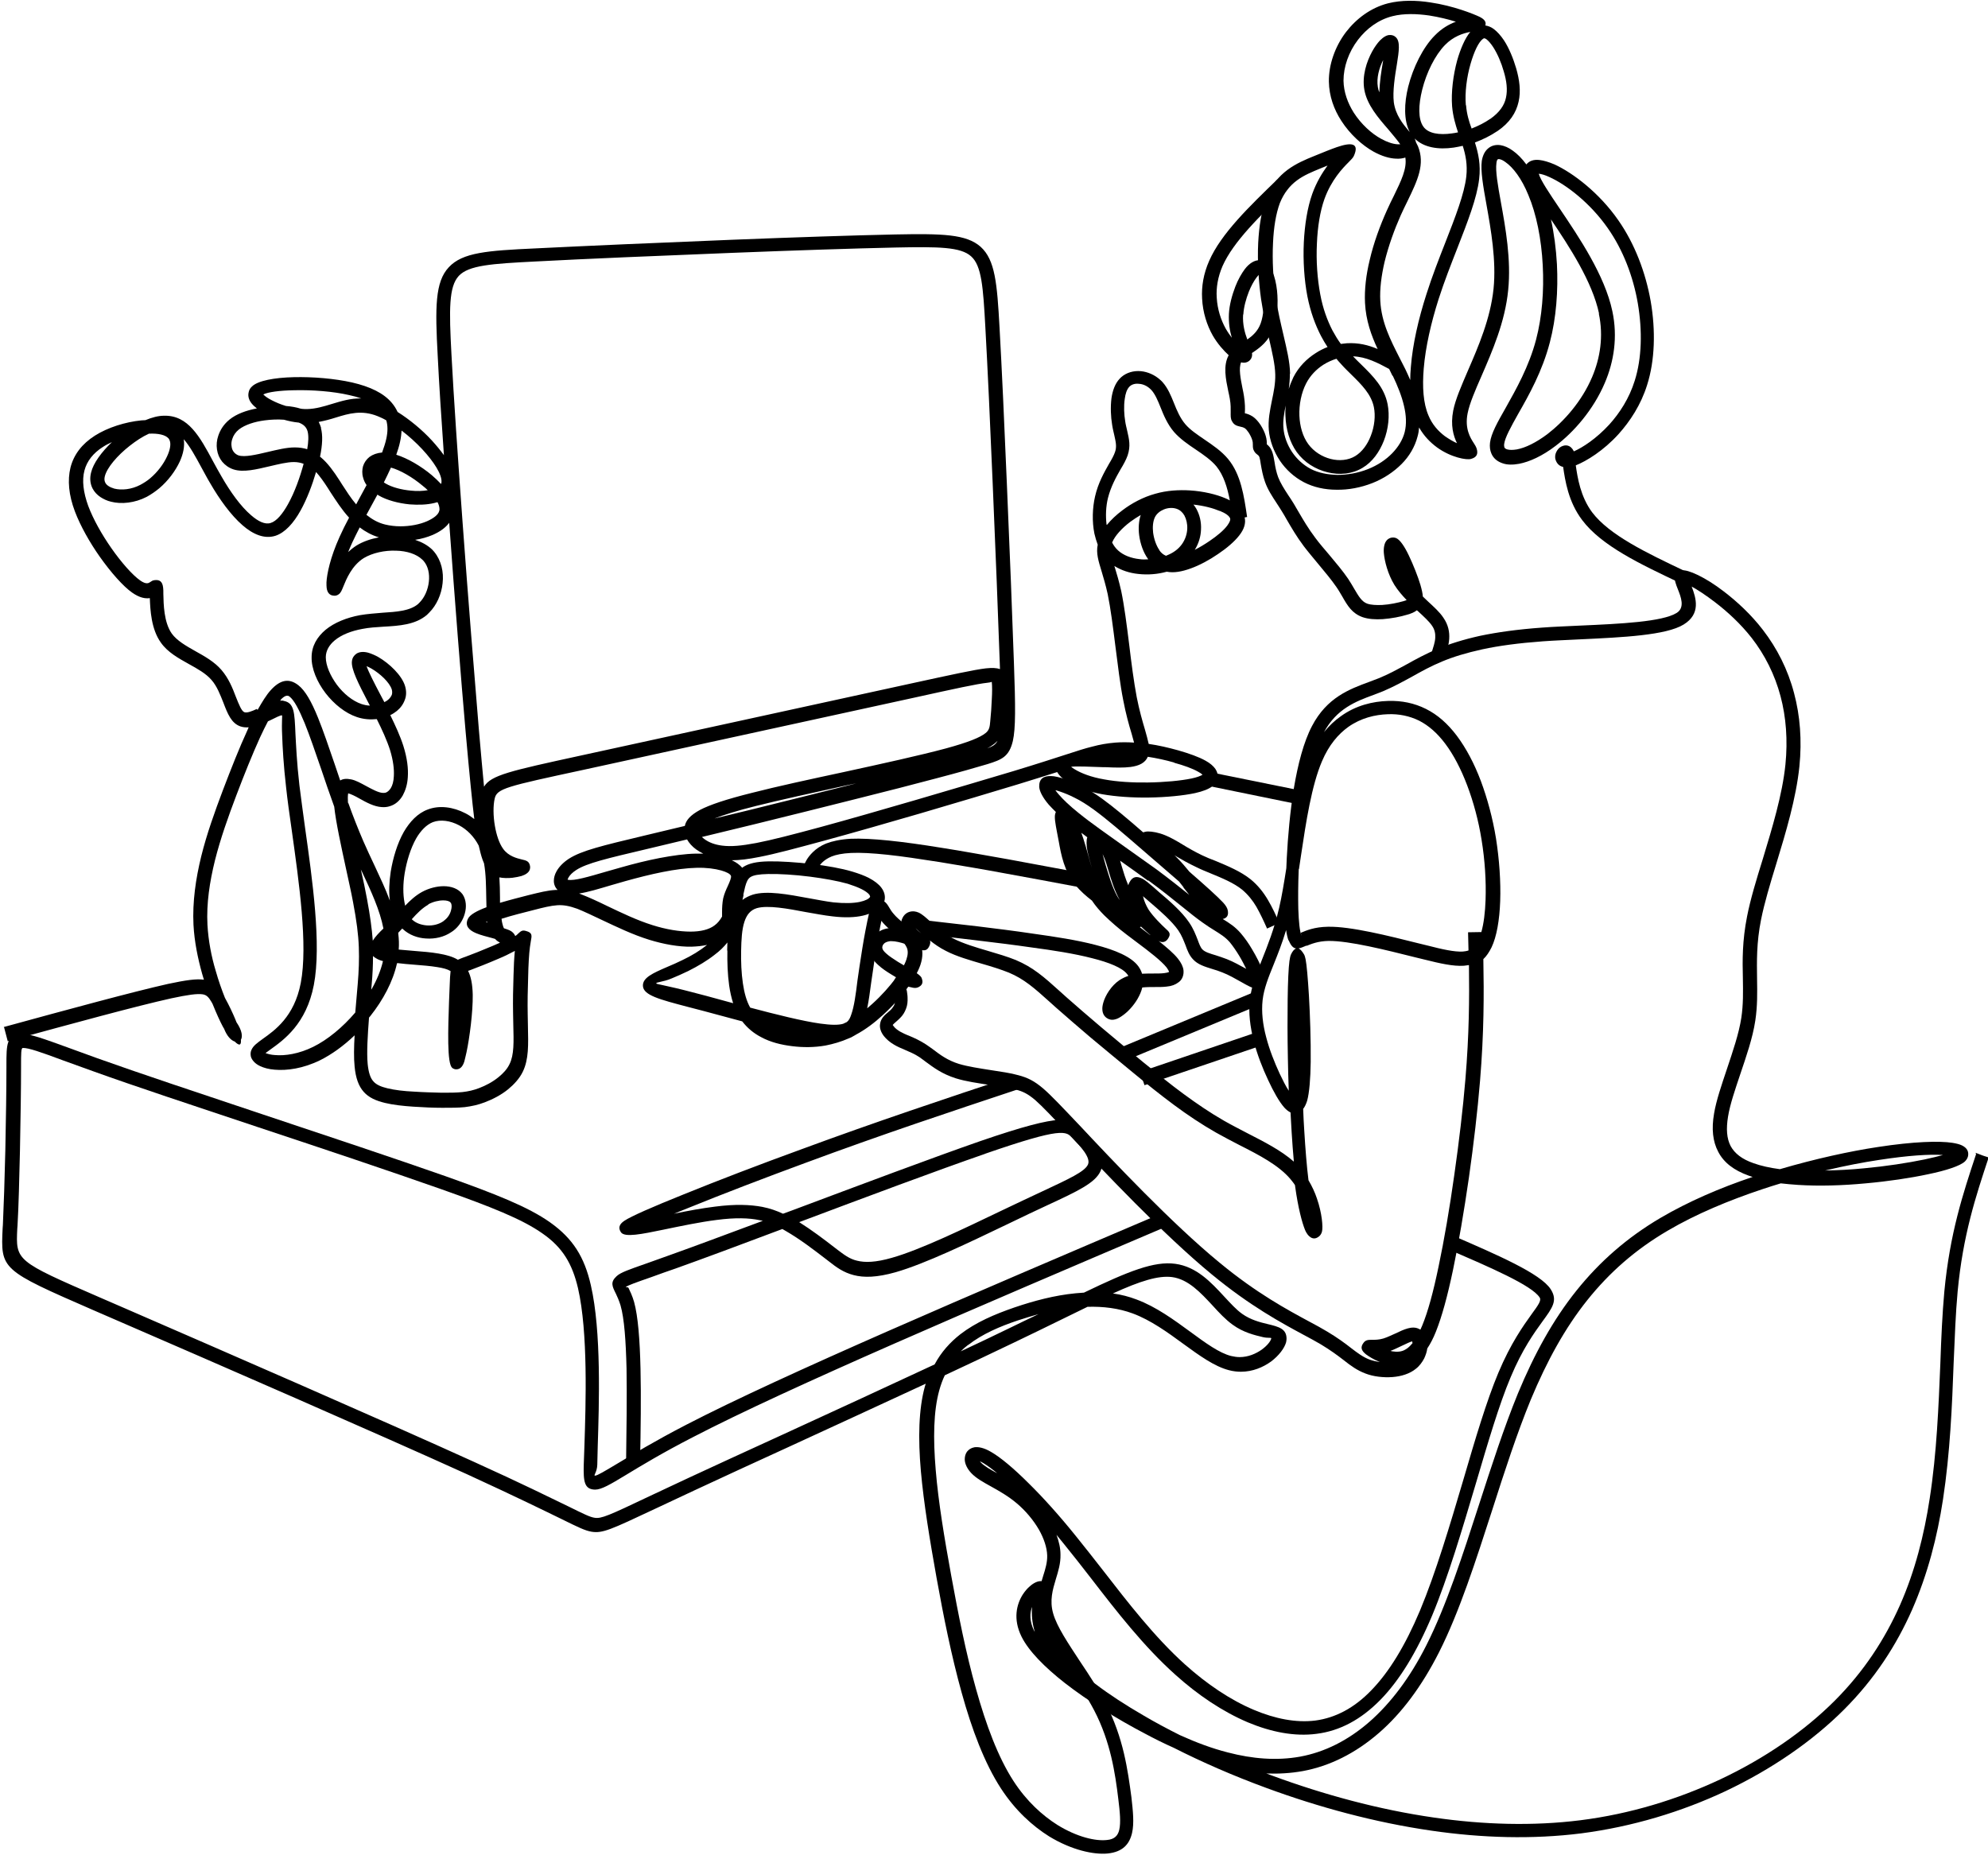 <?xml version="1.0" encoding="UTF-8" standalone="no"?><svg xmlns="http://www.w3.org/2000/svg" xmlns:xlink="http://www.w3.org/1999/xlink" clip-rule="evenodd" fill="#000000" fill-rule="evenodd" height="83.7" image-rendering="optimizeQuality" preserveAspectRatio="xMidYMid meet" shape-rendering="geometricPrecision" text-rendering="geometricPrecision" version="1" viewBox="-0.1 0.0 89.7 83.7" width="89.7" zoomAndPan="magnify"><g fill="#000000" fill-rule="nonzero" id="change1_1"><path d="M89.04 52.02l0.34 0.13 0.25 0.08c-0.58,1.75 -1.16,3.5 -1.4,6.05 -0.09,0.97 -0.13,2.06 -0.18,3.22 -0.07,1.94 -0.16,4.06 -0.48,6.16 -0.26,1.7 -0.69,3.37 -1.39,4.97 -0.71,1.61 -1.69,3.13 -3.08,4.52 -1.42,1.42 -3.26,2.69 -5.35,3.68 -1.98,0.93 -4.19,1.6 -6.49,1.9 -2.21,0.28 -4.51,0.21 -6.77,-0.12 -2.56,-0.37 -5.09,-1.06 -7.43,-1.92 -1.5,-0.55 -2.92,-1.17 -4.2,-1.82 -0.43,-0.19 -0.87,-0.41 -1.3,-0.64 -1.28,-0.67 -2.58,-1.48 -3.61,-2.28 -0.92,-0.72 -1.64,-1.45 -1.96,-2.1 -0.39,-0.79 -0.22,-1.46 0.06,-1.9 0.1,-0.15 0.21,-0.28 0.32,-0.37 0.12,-0.11 0.25,-0.18 0.35,-0.21 0.18,-0.05 0.33,-0.01 0.44,0.12 0.13,0.16 0.09,0.32 0.03,0.57 -0.1,0.45 -0.32,1.38 0.67,2.58 0.7,0.85 1.99,1.82 3.65,2.78 0.51,0.3 1.05,0.59 1.63,0.88 0.73,0.33 1.45,0.6 2.16,0.78 1.11,0.29 2.2,0.38 3.26,0.19 1.09,-0.2 2.16,-0.72 3.15,-1.59 0.93,-0.82 1.8,-1.95 2.55,-3.44 0.9,-1.78 1.64,-4.07 2.38,-6.36 0.56,-1.73 1.12,-3.46 1.75,-5 0.75,-1.81 1.6,-3.34 2.64,-4.64 1.05,-1.31 2.28,-2.39 3.79,-3.28 1.26,-0.74 2.7,-1.36 4.16,-1.85l-0.18 -0.06c-0.67,-0.24 -1.12,-0.59 -1.37,-1.07 -0.25,-0.47 -0.31,-1.04 -0.19,-1.73 0.1,-0.6 0.34,-1.29 0.58,-2.01 0.26,-0.78 0.54,-1.59 0.65,-2.31 0.09,-0.6 0.08,-1.17 0.07,-1.78 -0.02,-0.82 -0.03,-1.69 0.19,-2.8 0.15,-0.77 0.42,-1.66 0.71,-2.59 0.42,-1.39 0.88,-2.89 1.02,-4.26 0.11,-1.1 0.03,-2.14 -0.22,-3.08 -0.26,-0.98 -0.71,-1.87 -1.3,-2.63 -0.5,-0.64 -1.1,-1.19 -1.65,-1.61 -0.43,-0.33 -0.8,-0.57 -1.06,-0.71 0.2,0.52 0.42,1.23 -0.36,1.71 -0.79,0.49 -2.76,0.58 -4.66,0.67 -0.58,0.03 -1.15,0.05 -1.7,0.09 -1.09,0.08 -1.98,0.2 -2.72,0.36 -0.73,0.16 -1.32,0.34 -1.82,0.55 -0.51,0.21 -0.94,0.45 -1.35,0.68 -0.42,0.23 -0.84,0.46 -1.31,0.66 -0.14,0.06 -0.29,0.11 -0.44,0.17 -0.79,0.29 -1.66,0.62 -2.23,1.68 0.23,-0.29 0.49,-0.53 0.76,-0.72 0.68,-0.49 1.44,-0.67 2.13,-0.69 0.62,-0.02 1.19,0.1 1.71,0.36 0.52,0.26 0.98,0.66 1.4,1.22 0.41,0.55 0.78,1.24 1.08,2.04 0.29,0.78 0.53,1.66 0.68,2.58 0.15,0.95 0.22,1.95 0.19,2.83 -0.03,0.86 -0.16,1.61 -0.39,2.09 -0.11,0.22 -0.23,0.4 -0.37,0.53 0.03,1.61 0.03,3.32 -0.15,5.5 -0.11,1.34 -0.29,2.87 -0.5,4.35 -0.22,1.52 -0.47,2.99 -0.72,4.18 -0.25,1.19 -0.5,2.1 -0.77,2.78 -0.12,0.3 -0.25,0.55 -0.39,0.76 -0.02,0.15 -0.07,0.3 -0.14,0.45 -0.09,0.17 -0.21,0.34 -0.38,0.47 -0.27,0.22 -0.65,0.34 -1.05,0.37 -0.41,0.03 -0.86,-0.02 -1.22,-0.16 -0.37,-0.14 -0.65,-0.34 -0.99,-0.61 -0.26,-0.2 -0.58,-0.44 -1.03,-0.71 -0.22,-0.13 -0.48,-0.27 -0.76,-0.42 -1.02,-0.55 -2.43,-1.31 -4.15,-2.73 -2.2,-1.81 -4.89,-4.67 -6.41,-6.28l-0.02 -0.02c-0.75,-0.79 -1.2,-1.27 -1.54,-1.57 -0.32,-0.27 -0.55,-0.39 -0.87,-0.47 -0.32,-0.09 -0.74,-0.15 -1.17,-0.21 -0.54,-0.08 -1.09,-0.16 -1.54,-0.3 -0.63,-0.2 -1.01,-0.49 -1.35,-0.74 -0.11,-0.08 -0.21,-0.16 -0.3,-0.22 -0.21,-0.14 -0.45,-0.24 -0.66,-0.33 -0.17,-0.07 -0.33,-0.14 -0.48,-0.23 -0.19,-0.11 -0.35,-0.25 -0.46,-0.39 -0.13,-0.17 -0.2,-0.36 -0.17,-0.54 0.03,-0.25 0.2,-0.4 0.38,-0.55 0.05,-0.04 0.1,-0.09 0.14,-0.13 0.05,-0.06 0.09,-0.12 0.12,-0.18 0.03,-0.07 0.04,-0.16 0.03,-0.27 -0,-0.07 -0.01,-0.15 -0.03,-0.23 -0.04,-0.28 -0.08,-0.56 0.08,-0.75l-0.2 -0.12c-0.23,-0.14 -0.44,-0.28 -0.61,-0.44 -0.2,-0.18 -0.34,-0.38 -0.38,-0.62 -0.01,-0.05 -0.01,-0.09 -0.01,-0.13 0,-0.2 0.08,-0.41 0.23,-0.58 0.14,-0.16 0.34,-0.28 0.61,-0.32 0.07,-0.01 0.14,-0.02 0.22,-0.02 0.12,0 0.26,0.02 0.39,0.04 -0.02,-0.09 -0.03,-0.18 -0.02,-0.27 0.01,-0.11 0.05,-0.21 0.11,-0.3 0.07,-0.1 0.17,-0.17 0.29,-0.2 0.12,-0.03 0.25,-0.02 0.39,0.04 0.17,0.08 0.32,0.22 0.52,0.4 0.26,0.24 0.6,0.55 1.06,0.78 0.44,0.22 1,0.39 1.55,0.55 0.44,0.13 0.88,0.26 1.25,0.41 0.78,0.33 1.26,0.75 2,1.42l0.3 0.27c0.42,0.37 0.95,0.83 1.54,1.33 0.63,0.53 1.29,1.08 1.91,1.59 0.63,0.51 1.23,1 1.83,1.44 0.6,0.44 1.2,0.85 1.83,1.21 0.35,0.2 0.69,0.37 1.03,0.55 0.78,0.4 1.53,0.78 2.11,1.29 -0.04,-0.42 -0.07,-0.87 -0.1,-1.33 -0.02,-0.29 -0.03,-0.59 -0.05,-0.89 -0.1,-0.05 -0.19,-0.12 -0.28,-0.22 -0.23,-0.26 -0.49,-0.72 -0.73,-1.24 -0.25,-0.53 -0.49,-1.14 -0.65,-1.76 -0.16,-0.64 -0.25,-1.29 -0.17,-1.9 0.07,-0.6 0.29,-1.13 0.54,-1.77 0.25,-0.63 0.55,-1.37 0.78,-2.36 0.12,-0.52 0.22,-1.13 0.32,-1.77l0.02 -0.46c0.05,-0.97 0.15,-2.1 0.32,-3.15 0.18,-1.07 0.44,-2.09 0.82,-2.81 0.67,-1.28 1.68,-1.66 2.58,-1.99 0.14,-0.05 0.28,-0.11 0.42,-0.16 0.45,-0.18 0.84,-0.4 1.25,-0.62 0.43,-0.24 0.87,-0.48 1.41,-0.71 0.54,-0.22 1.16,-0.42 1.93,-0.59 0.77,-0.16 1.68,-0.29 2.8,-0.37 0.52,-0.04 1.11,-0.06 1.71,-0.09 1.82,-0.08 3.7,-0.17 4.35,-0.57 0.39,-0.24 0.19,-0.73 0.06,-1.06 -0.05,-0.12 -0.09,-0.23 -0.12,-0.34 -0.06,-0.27 0.01,-0.45 0.3,-0.52 0.26,-0.05 1.05,0.3 1.89,0.95 0.59,0.45 1.23,1.04 1.76,1.73 0.64,0.83 1.13,1.79 1.41,2.86 0.27,1.01 0.36,2.12 0.24,3.31 -0.15,1.44 -0.61,2.97 -1.04,4.38 -0.28,0.91 -0.54,1.78 -0.69,2.53 -0.21,1.05 -0.19,1.89 -0.18,2.67 0.01,0.63 0.02,1.23 -0.08,1.89 -0.12,0.79 -0.41,1.62 -0.68,2.42 -0.23,0.69 -0.46,1.35 -0.55,1.91 -0.09,0.55 -0.06,0.99 0.12,1.33 0.18,0.33 0.51,0.59 1.03,0.77 0.33,0.12 0.74,0.21 1.19,0.27 1.6,-0.47 3.16,-0.81 4.42,-1 1.62,-0.25 2.77,-0.28 3.36,-0.19 0.19,0.03 0.34,0.07 0.44,0.12 0.22,0.11 0.31,0.27 0.27,0.48 -0.02,0.09 -0.07,0.17 -0.14,0.24 -0.21,0.2 -0.84,0.41 -1.67,0.58 -0.79,0.17 -1.8,0.32 -2.81,0.41 -1.05,0.1 -2.11,0.13 -3.05,0.07 -0.27,-0.02 -0.53,-0.04 -0.78,-0.07 -0.27,0.08 -0.55,0.17 -0.82,0.26 -1.5,0.5 -3,1.12 -4.29,1.88 -1.45,0.85 -2.62,1.88 -3.62,3.13 -1,1.25 -1.82,2.74 -2.55,4.49 -0.62,1.51 -1.18,3.23 -1.73,4.95 -0.75,2.32 -1.49,4.63 -2.41,6.45 -0.79,1.56 -1.7,2.76 -2.7,3.63 -1.08,0.94 -2.25,1.51 -3.44,1.73 -0.55,0.1 -1.1,0.13 -1.65,0.11l0.27 0.1c2.31,0.85 4.79,1.53 7.3,1.89 2.21,0.32 4.45,0.39 6.6,0.12 2.23,-0.28 4.38,-0.94 6.3,-1.84 2.02,-0.95 3.8,-2.18 5.17,-3.55 1.33,-1.33 2.27,-2.79 2.95,-4.32 0.68,-1.54 1.09,-3.17 1.34,-4.81 0.32,-2.06 0.4,-4.17 0.48,-6.09 0.04,-1.17 0.09,-2.26 0.18,-3.25 0.25,-2.63 0.84,-4.41 1.43,-6.19l0 -0.01zm-42.45 21.62c-0.13,-0.44 -0.15,-0.82 -0.12,-1.13 -0.11,0.28 -0.12,0.64 0.08,1.06l0.04 0.07zm38.11 -21.3c-0.73,0.11 -1.57,0.27 -2.45,0.48 0.57,-0.01 1.17,-0.04 1.76,-0.1 0.98,-0.09 1.96,-0.24 2.73,-0.4 0.33,-0.07 0.61,-0.14 0.83,-0.2 -0.6,-0.04 -1.57,0.02 -2.87,0.22zm-26.2 -13.12c-0.03,0.7 -0.03,1.3 -0.02,1.79 0.02,0.62 0.07,1.03 0.14,1.2 0.04,0.11 -0.04,-0.11 -0.02,-0.12 0.24,-0.1 0.6,-0.26 1.22,-0.27 1.03,-0.02 2.73,0.41 4.09,0.75l0.41 0.1c0.66,0.17 1.2,0.29 1.58,0.27 0.09,-0.01 0.18,-0.02 0.26,-0.05l-0.02 -0.82 0.6 -0.01c0.11,-0.39 0.17,-0.89 0.19,-1.45 0.03,-0.84 -0.03,-1.8 -0.18,-2.71 -0.14,-0.88 -0.37,-1.72 -0.65,-2.46 -0.28,-0.74 -0.62,-1.39 -0.99,-1.88 -0.36,-0.48 -0.75,-0.82 -1.18,-1.04 -0.43,-0.21 -0.9,-0.31 -1.41,-0.29 -0.58,0.02 -1.21,0.17 -1.78,0.57 -0.46,0.33 -0.88,0.82 -1.19,1.55 -0.47,1.1 -0.72,2.73 -0.95,4.27l-0.09 0.6zm-0.46 3.22c-0.04,-0.1 -0.08,-0.26 -0.11,-0.47 -0.18,0.6 -0.38,1.1 -0.56,1.55 -0.24,0.59 -0.44,1.09 -0.5,1.61 -0.06,0.53 0.01,1.11 0.16,1.67 0.15,0.58 0.38,1.15 0.61,1.65 0.14,0.29 0.27,0.56 0.41,0.77 -0.02,-0.49 -0.03,-0.98 -0.04,-1.46 -0.02,-0.98 -0.02,-1.9 -0.01,-2.66 0.01,-0.81 0.04,-1.43 0.08,-1.73 0.02,-0.14 0.04,-0.23 0.07,-0.3 0.07,-0.15 0.15,-0.24 0.23,-0.27 -0.13,-0.02 -0.23,-0.12 -0.33,-0.36zm0.81 0.23c-0.14,0.06 -0.26,0.11 -0.36,0.13 0.08,0.03 0.16,0.12 0.25,0.27 0.03,0.05 0.05,0.13 0.07,0.22 0.05,0.26 0.1,0.82 0.15,1.64 0.05,0.86 0.09,2.01 0.08,2.99 -0.01,0.74 -0.06,1.39 -0.16,1.75 -0.05,0.16 -0.11,0.28 -0.18,0.37 0.01,0.33 0.03,0.66 0.05,0.99 0.05,0.82 0.11,1.59 0.19,2.23 0.16,0.27 0.29,0.55 0.38,0.82 0.23,0.66 0.28,1.29 0.23,1.49 -0.02,0.09 -0.07,0.17 -0.13,0.22 -0.18,0.15 -0.35,0.12 -0.51,-0.07 -0.04,-0.05 -0.09,-0.13 -0.13,-0.23 -0.13,-0.32 -0.31,-0.99 -0.44,-1.94l-0.01 -0.07c-0.06,-0.1 -0.14,-0.19 -0.21,-0.28 -0.53,-0.62 -1.39,-1.07 -2.3,-1.53 -0.35,-0.18 -0.71,-0.37 -1.05,-0.56 -0.65,-0.37 -1.28,-0.79 -1.9,-1.25 -0.62,-0.46 -1.23,-0.95 -1.85,-1.46 -0.66,-0.54 -1.33,-1.1 -1.92,-1.59 -0.56,-0.48 -1.1,-0.94 -1.55,-1.34l-0.3 -0.27c-0.69,-0.62 -1.14,-1.02 -1.83,-1.31 -0.35,-0.14 -0.76,-0.27 -1.18,-0.39 -0.58,-0.17 -1.18,-0.34 -1.66,-0.59 -0.28,-0.14 -0.52,-0.31 -0.72,-0.47 0.02,0.05 0.02,0.12 -0.01,0.21l-0.01 0.02c-0.08,0.2 -0.2,0.25 -0.4,0.19 -0.05,-0.01 -0.09,-0.03 -0.15,-0.06 -0.25,-0.1 -0.8,-0.33 -1.17,-0.33 -0.04,0 -0.08,0 -0.11,0.01 -0.11,0.02 -0.19,0.06 -0.24,0.12 -0.04,0.05 -0.06,0.1 -0.06,0.15l0 0.03c0.01,0.08 0.08,0.16 0.18,0.25 0.13,0.12 0.32,0.24 0.52,0.37 0.13,0.08 0.32,0.19 0.49,0.29 0.3,0.18 0.54,0.32 0.59,0.45l0 0.01c0.08,0.2 0.01,0.33 -0.18,0.41l-0 0c-0.11,0.04 -0.19,0.02 -0.31,-0.01 -0.1,-0.02 -0.26,-0.06 -0.27,-0.06 -0.05,0.03 0.07,0.1 0.09,0.24 0.01,0.09 0.03,0.19 0.03,0.28 0.01,0.19 -0.01,0.36 -0.07,0.51 -0.06,0.16 -0.14,0.29 -0.25,0.4 -0.06,0.06 -0.12,0.12 -0.18,0.17 -0.08,0.07 -0.16,0.14 -0.17,0.16 -0,0.01 0.02,0.03 0.05,0.07 0.06,0.08 0.15,0.15 0.28,0.23 0.11,0.06 0.25,0.13 0.41,0.19 0.24,0.1 0.5,0.22 0.76,0.39 0.12,0.08 0.23,0.16 0.34,0.24 0.29,0.22 0.63,0.48 1.15,0.64 0.4,0.12 0.93,0.2 1.44,0.28 0.45,0.07 0.89,0.13 1.24,0.23 0.42,0.11 0.72,0.26 1.12,0.6 0.37,0.32 0.83,0.81 1.59,1.61l0.02 0.02c1.5,1.6 4.18,4.45 6.35,6.23 1.67,1.38 3.05,2.12 4.05,2.66 0.3,0.16 0.56,0.3 0.79,0.44 0.47,0.28 0.81,0.53 1.09,0.75 0.3,0.23 0.54,0.41 0.83,0.52 0.14,0.05 0.3,0.09 0.47,0.11 -0.29,-0.11 -0.51,-0.26 -0.62,-0.34 -0.23,-0.18 -0.26,-0.33 -0.12,-0.52 0.1,-0.14 0.22,-0.14 0.4,-0.14 0.12,-0 0.3,-0 0.5,-0.06 0.16,-0.05 0.35,-0.14 0.53,-0.22 0.4,-0.19 0.77,-0.37 1.08,-0.21l0.06 0.03 0.08 -0.18c0.26,-0.63 0.5,-1.51 0.74,-2.67 0.25,-1.18 0.5,-2.64 0.71,-4.14 0.21,-1.47 0.39,-2.98 0.5,-4.31 0.17,-2.03 0.18,-3.64 0.16,-5.15 -0.07,0.01 -0.15,0.02 -0.23,0.03 -0.48,0.03 -1.06,-0.1 -1.78,-0.28l-0.41 -0.1c-1.32,-0.33 -2.98,-0.75 -3.92,-0.74 -0.48,0.01 -0.78,0.14 -0.98,0.22zm-17.38 -0.55l-0.26 -0.23c0.07,0.08 0.17,0.16 0.26,0.23zm22.16 18.48c-0,-0.03 -0.01,-0.05 -0.01,-0.07 -0.07,0.01 -0.28,0.11 -0.51,0.22 -0.15,0.07 -0.31,0.15 -0.47,0.21l0.08 0.02c0.2,0.03 0.41,0.03 0.59,-0.08 0.11,-0.06 0.22,-0.16 0.33,-0.3z"/><path d="M65.46 55.76l0 0c1.98,0.86 3.96,1.71 4.41,2.42 0.32,0.5 0.09,0.82 -0.38,1.46 -0.36,0.5 -0.9,1.24 -1.43,2.51 -0.52,1.23 -1.03,2.97 -1.57,4.8 -0.61,2.05 -1.25,4.22 -1.97,5.95 -0.7,1.66 -1.47,2.92 -2.33,3.8 -0.88,0.9 -1.84,1.41 -2.89,1.54 -0.99,0.13 -2.05,-0.08 -3.1,-0.52 -1.13,-0.48 -2.25,-1.23 -3.27,-2.15 -1.43,-1.28 -2.66,-2.87 -3.81,-4.36 -0.41,-0.53 -0.81,-1.04 -1.2,-1.52l-0.35 -0.43c0.11,0.3 0.18,0.6 0.18,0.89 0.01,0.4 -0.1,0.75 -0.21,1.11 -0.14,0.47 -0.29,0.96 -0.12,1.55 0.17,0.6 0.68,1.35 1.21,2.16 0.41,0.61 0.83,1.25 1.16,1.89 0.39,0.76 0.65,1.53 0.82,2.25 0.17,0.72 0.26,1.39 0.34,1.99 0.07,0.62 0.13,1.17 0.03,1.61 -0.12,0.52 -0.43,0.86 -1.1,0.93 -0.63,0.06 -1.62,-0.15 -2.64,-0.77 -0.75,-0.47 -1.53,-1.17 -2.18,-2.17 -0.74,-1.14 -1.31,-2.66 -1.77,-4.32 -0.46,-1.65 -0.82,-3.45 -1.13,-5.17 -0.31,-1.73 -0.58,-3.37 -0.71,-4.83 -0.13,-1.48 -0.1,-2.79 0.18,-3.81l0.04 -0.13c-2.05,0.95 -4.24,1.96 -6.22,2.87 -1.51,0.69 -2.9,1.33 -4.23,1.95 -0.79,0.37 -1.33,0.62 -1.77,0.83 -2,0.94 -2.36,1.11 -2.86,1.03 -0.29,-0.05 -0.58,-0.19 -1.37,-0.58 -0.76,-0.37 -2.02,-0.99 -4.24,-2.01 -4.05,-1.84 -11.36,-5.02 -15.72,-6.91l-1.13 -0.49c-4.2,-1.83 -4.2,-1.84 -4.11,-3.72l0.01 -0.13c0.04,-0.85 0.08,-2.1 0.11,-3.35 0.03,-1.39 0.05,-2.83 0.05,-3.76l0 -0.09c0,-0.96 0,-1.4 0.69,-1.42 0.38,-0.01 0.98,0.21 2.08,0.61 0.38,0.14 0.82,0.3 1.32,0.48 1.87,0.67 4.61,1.58 7.45,2.53 2.97,0.99 6.06,2.02 8.28,2.8 2.25,0.8 3.72,1.38 4.71,2.08 1.03,0.73 1.55,1.56 1.84,2.84 0.48,2.08 0.37,5.36 0.31,7.27l-0.02 0.83c-0.01,0.34 -0.19,0.49 -0.1,0.49 0.1,0 0.43,-0.2 1.05,-0.57 0.67,-0.4 1.64,-0.99 3.07,-1.73 4.35,-2.25 12.85,-5.87 21.36,-9.5l0.25 0.58c-8.49,3.62 -16.99,7.24 -21.31,9.48 -1.4,0.72 -2.37,1.31 -3.03,1.71 -0.71,0.43 -1.1,0.66 -1.39,0.66 -0.49,-0.01 -0.53,-0.37 -0.51,-1.14l0.03 -0.84c0.06,-1.88 0.17,-5.11 -0.29,-7.11 -0.26,-1.11 -0.7,-1.84 -1.59,-2.46 -0.93,-0.66 -2.36,-1.22 -4.56,-2 -2.3,-0.81 -5.34,-1.83 -8.27,-2.8 -2.88,-0.96 -5.66,-1.88 -7.46,-2.53 -0.52,-0.19 -0.96,-0.35 -1.33,-0.48 -1.02,-0.38 -1.59,-0.58 -1.84,-0.57 -0.08,0 -0.08,0.25 -0.08,0.79l0 0.09c0,0.87 -0.02,2.31 -0.05,3.77 -0.03,1.27 -0.06,2.53 -0.11,3.37l-0.01 0.13c-0.07,1.45 -0.07,1.46 3.73,3.11l1.13 0.49c4.35,1.89 11.64,5.06 15.73,6.92 2.23,1.01 3.49,1.64 4.26,2.01 0.73,0.36 0.99,0.49 1.2,0.52 0.3,0.05 0.64,-0.1 2.49,-0.98l1.77 -0.83c0.96,-0.45 2.52,-1.16 4.24,-1.95 2.18,-1 4.61,-2.12 6.84,-3.16 0.3,-0.56 0.7,-1 1.16,-1.36 0.7,-0.54 1.54,-0.9 2.44,-1.21 0.88,-0.3 1.82,-0.55 2.76,-0.64 0.13,-0.01 0.25,-0.02 0.38,-0.03 2.01,-0.97 3.17,-1.43 4.12,-1.3 0.96,0.13 1.61,0.83 2.21,1.48 0.28,0.3 0.54,0.59 0.81,0.78 0.38,0.27 0.81,0.38 1.15,0.46 0.5,0.12 0.85,0.21 0.85,0.66 0,0.05 -0.01,0.11 -0.02,0.16 -0.07,0.26 -0.32,0.6 -0.68,0.87 -0.36,0.26 -0.83,0.46 -1.36,0.46 -0.17,0 -0.35,-0.02 -0.54,-0.07 -0.66,-0.17 -1.33,-0.66 -2.06,-1.19 -0.71,-0.52 -1.47,-1.07 -2.28,-1.37 -0.65,-0.24 -1.34,-0.32 -2.04,-0.3l-1.27 0.62c-0.61,0.3 -1.29,0.63 -2.02,0.98 -0.94,0.45 -2.01,0.96 -3.15,1.49 -0.1,0.21 -0.18,0.43 -0.25,0.68 -0.26,0.94 -0.28,2.17 -0.16,3.59 0.12,1.45 0.39,3.07 0.7,4.77 0.31,1.7 0.66,3.49 1.12,5.12 0.45,1.61 0.99,3.07 1.69,4.15 0.59,0.91 1.3,1.55 1.98,1.98 0.89,0.55 1.73,0.74 2.24,0.68 0.34,-0.03 0.49,-0.2 0.55,-0.45 0.08,-0.33 0.03,-0.83 -0.04,-1.39 -0.07,-0.59 -0.16,-1.24 -0.32,-1.91 -0.16,-0.67 -0.4,-1.39 -0.77,-2.1 -0.32,-0.61 -0.73,-1.23 -1.13,-1.83 -0.56,-0.85 -1.1,-1.64 -1.3,-2.33 -0.22,-0.77 -0.04,-1.35 0.13,-1.91 0.1,-0.31 0.19,-0.62 0.18,-0.92 -0.01,-0.36 -0.15,-0.77 -0.37,-1.16 -0.26,-0.45 -0.62,-0.87 -1,-1.19 -0.39,-0.33 -0.8,-0.56 -1.16,-0.76 -0.36,-0.2 -0.67,-0.37 -0.89,-0.6 -0.19,-0.2 -0.3,-0.43 -0.3,-0.63 -0,-0.12 0.03,-0.24 0.1,-0.34 0.08,-0.1 0.18,-0.17 0.33,-0.2 0.18,-0.03 0.44,0.02 0.76,0.21 0.42,0.24 1.02,0.74 1.7,1.42 0.65,0.64 1.38,1.45 2.12,2.37 0.4,0.49 0.8,1.01 1.21,1.53 1.14,1.47 2.35,3.04 3.73,4.28 0.97,0.87 2.03,1.59 3.1,2.04 0.95,0.4 1.9,0.59 2.77,0.48 0.9,-0.12 1.75,-0.56 2.52,-1.36 0.8,-0.82 1.53,-2.01 2.2,-3.6 0.71,-1.7 1.35,-3.85 1.95,-5.88 0.54,-1.85 1.06,-3.6 1.59,-4.86 0.56,-1.33 1.12,-2.11 1.5,-2.64 0.3,-0.41 0.45,-0.62 0.36,-0.75 -0.35,-0.55 -2.24,-1.36 -4.13,-2.18l-0.01 -0 0.18 -0.4 0.08 -0.18 0 0zm-20.53 10.75c-0.25,-0.21 -0.47,-0.37 -0.65,-0.48 -0.07,-0.04 -0.12,-0.07 -0.17,-0.09l0.06 0.07c0.15,0.15 0.42,0.31 0.74,0.48l0.03 0.02zm-1.35 -5.82c-0.12,0.09 -0.23,0.19 -0.33,0.29 0.75,-0.35 1.46,-0.69 2.12,-1.01 0.5,-0.24 0.96,-0.47 1.39,-0.67 -0.31,0.09 -0.62,0.18 -0.92,0.28 -0.84,0.28 -1.62,0.62 -2.25,1.11zm6.55 -2.32c0.36,0.05 0.71,0.14 1.05,0.27 0.89,0.33 1.69,0.92 2.43,1.46 0.68,0.5 1.31,0.96 1.84,1.09 0.13,0.03 0.26,0.05 0.38,0.05 0.39,0 0.73,-0.15 0.99,-0.33 0.25,-0.18 0.41,-0.38 0.44,-0.51l0 -0.01c0,-0.04 -0.15,0 -0.37,-0.05 -0.38,-0.09 -0.89,-0.21 -1.37,-0.56 -0.32,-0.23 -0.61,-0.54 -0.91,-0.87 -0.53,-0.57 -1.09,-1.18 -1.82,-1.28 -0.62,-0.08 -1.43,0.17 -2.68,0.74z"/><path d="M28.15 65.96c0.02,-1.47 0.04,-2.95 0.02,-4.2 -0.03,-1.23 -0.1,-2.26 -0.27,-2.85 -0.07,-0.23 -0.15,-0.4 -0.21,-0.53 -0.17,-0.34 -0.26,-0.52 0.03,-0.79 0.18,-0.17 0.56,-0.3 1.36,-0.58 0.25,-0.09 0.54,-0.19 1.09,-0.39 1.07,-0.38 2.53,-0.93 4.15,-1.53l-0.15 -0.03c-0.48,-0.1 -1.09,-0.12 -1.93,-0.01 -0.73,0.09 -1.64,0.28 -2.41,0.44 -0.97,0.2 -1.74,0.36 -1.91,0.12 -0.13,-0.19 -0.09,-0.36 0.15,-0.52 0.29,-0.2 1.3,-0.64 2.67,-1.19 1.5,-0.61 3.43,-1.35 5.27,-2.02 3.44,-1.27 6.54,-2.3 9.64,-3.33l0.02 -0.01 0.2 0.6 -0.02 0.01c-3.07,1.02 -6.14,2.04 -9.62,3.33 -1.82,0.67 -3.75,1.41 -5.25,2.02l-0.67 0.27c0.62,-0.13 1.28,-0.25 1.85,-0.32 0.92,-0.12 1.59,-0.09 2.13,0.01 0.36,0.07 0.66,0.18 0.94,0.31l0.41 -0.15c3.04,-1.14 6.37,-2.39 8.5,-3.13 3.84,-1.32 4.12,-1.05 4.6,-0.54l0.01 0.01c0.45,0.48 1.12,1.18 0.81,1.88 -0.24,0.54 -1.03,0.91 -2.41,1.55l-0.81 0.38 -1 0.48c-1.69,0.81 -3.7,1.78 -5.03,2.16 -0.85,0.24 -1.43,0.25 -1.89,0.13 -0.47,-0.12 -0.79,-0.36 -1.12,-0.62l-0.13 -0.1c-0.56,-0.43 -1.17,-0.9 -1.83,-1.28l-0.14 -0.08c-1.91,0.72 -3.66,1.37 -4.81,1.78 -0.32,0.11 -0.75,0.26 -1.1,0.39 -0.72,0.25 -1.05,0.37 -1.14,0.44 -0.06,0.05 0.07,-0.02 0.11,0.05 0.07,0.15 0.17,0.35 0.25,0.63 0.18,0.65 0.26,1.72 0.29,3.01 0.03,1.26 0.01,2.74 -0.02,4.22l-0.63 -0.01zm16.19 -13.89c-2.14,0.74 -5.4,1.96 -8.38,3.08 0.57,0.36 1.1,0.76 1.59,1.14l0.13 0.1c0.28,0.21 0.54,0.42 0.89,0.5 0.36,0.09 0.84,0.08 1.57,-0.13 1.28,-0.36 3.26,-1.32 4.93,-2.12l1.01 -0.48 0.81 -0.38c1.24,-0.58 1.96,-0.91 2.1,-1.23 0.14,-0.31 -0.35,-0.83 -0.68,-1.18l-0.01 -0.01c-0.3,-0.32 -0.47,-0.5 -3.94,0.7z"/><path d="M75.68 26.3l-0.01 -0.01c-1.75,-0.83 -3.51,-1.66 -4.38,-2.82 -0.63,-0.83 -0.77,-1.79 -0.86,-2.4 -0.19,-0.04 -0.29,-0.17 -0.34,-0.32 -0.04,-0.12 -0.02,-0.25 0.03,-0.35 0.05,-0.11 0.13,-0.2 0.23,-0.25 0.2,-0.1 0.42,-0.07 0.56,0.21l0 0.01c0.41,-0.18 1.02,-0.58 1.6,-1.21 0.47,-0.52 0.9,-1.18 1.15,-1.98 0.32,-1.01 0.35,-2.25 0.14,-3.49 -0.21,-1.22 -0.67,-2.42 -1.36,-3.4 -0.79,-1.13 -1.87,-1.96 -2.63,-2.3 -0.19,-0.09 -0.36,-0.14 -0.48,-0.15 0.08,0.29 0.47,0.87 0.95,1.58 0.87,1.29 2.03,3.01 2.37,4.62 0.25,1.17 0.07,2.28 -0.34,3.24 -0.52,1.22 -1.4,2.22 -2.22,2.84 -0.6,0.46 -1.18,0.72 -1.65,0.81 -0.28,0.05 -0.53,0.05 -0.73,-0.02 -0.25,-0.08 -0.43,-0.23 -0.52,-0.45 -0.06,-0.14 -0.08,-0.3 -0.06,-0.48 0.05,-0.42 0.34,-0.93 0.71,-1.58 0.46,-0.82 1.05,-1.86 1.37,-3.08 0.27,-1.03 0.36,-2.21 0.3,-3.34 -0.06,-1.2 -0.29,-2.33 -0.65,-3.18 -0.3,-0.74 -0.69,-1.25 -1.04,-1.49 -0.11,-0.08 -0.2,-0.12 -0.28,-0.13 -0.03,-0 -0.05,-0 -0.06,0.01 -0.03,0.02 -0.05,0.08 -0.06,0.17 -0.05,0.35 0.06,0.99 0.2,1.76 0.21,1.16 0.47,2.6 0.33,3.97 -0.14,1.44 -0.72,2.76 -1.2,3.87 -0.29,0.66 -0.54,1.24 -0.63,1.69 -0.14,0.7 0.13,1.12 0.28,1.35 0.06,0.09 0.1,0.16 0.13,0.25 0.07,0.24 0,0.39 -0.26,0.46 -0.2,0.06 -0.91,-0.07 -1.53,-0.52 -0.3,-0.22 -0.59,-0.51 -0.81,-0.9 -0.01,0.14 -0.03,0.27 -0.07,0.41 -0.12,0.46 -0.37,0.89 -0.72,1.24 -0.36,0.36 -0.81,0.66 -1.32,0.86 -0.51,0.2 -1.07,0.31 -1.61,0.3 -0.53,-0 -1.04,-0.11 -1.48,-0.34 -0.44,-0.23 -0.81,-0.57 -1.08,-0.97 -0.28,-0.42 -0.46,-0.91 -0.5,-1.38 -0.04,-0.46 0.05,-0.89 0.14,-1.34 0.08,-0.38 0.16,-0.77 0.15,-1.17 -0.01,-0.46 -0.14,-1 -0.28,-1.62 -0.12,-0.53 -0.26,-1.11 -0.36,-1.78 -0.11,-0.79 -0.17,-1.7 -0.13,-2.54 0.04,-0.75 0.15,-1.45 0.35,-1.99 0.23,-0.61 0.58,-1.01 0.98,-1.31 0.38,-0.28 0.8,-0.46 1.2,-0.62 0.39,-0.16 0.76,-0.31 1.02,-0.4 0.67,-0.23 1.02,-0.18 0.77,0.39 -0.04,0.09 -0.12,0.17 -0.24,0.29 -0.27,0.27 -0.78,0.8 -1.09,1.66 -0.2,0.56 -0.31,1.27 -0.34,2 -0.04,0.8 0.02,1.61 0.15,2.3 0.12,0.65 0.32,1.18 0.55,1.63 0.12,0.22 0.24,0.42 0.38,0.61 0.09,-0.01 0.18,-0.02 0.27,-0.03 0.52,-0.03 0.97,0.08 1.39,0.26 -0.29,-0.62 -0.53,-1.29 -0.57,-2.08 -0.03,-0.61 0.05,-1.27 0.21,-1.93 0.18,-0.78 0.47,-1.56 0.77,-2.23 0.12,-0.27 0.22,-0.47 0.32,-0.67 0.33,-0.68 0.6,-1.23 0.52,-1.73 -0.12,0.04 -0.26,0.06 -0.42,0.05 -0.29,-0.01 -0.64,-0.11 -1.02,-0.32 -0.5,-0.28 -1.05,-0.77 -1.45,-1.39 -0.33,-0.51 -0.55,-1.11 -0.56,-1.77 -0.01,-0.75 0.27,-1.57 0.77,-2.23 0.47,-0.61 1.12,-1.1 1.9,-1.3 0.6,-0.15 1.28,-0.14 1.91,-0.04 1.03,0.15 1.95,0.52 2.22,0.65 0.22,0.11 0.31,0.23 0.26,0.39 0.13,0.02 0.26,0.07 0.38,0.16 0.16,0.12 0.32,0.3 0.46,0.51 0.23,0.35 0.42,0.82 0.55,1.26 0.15,0.52 0.22,1.03 0.11,1.51 -0.11,0.5 -0.4,0.95 -0.96,1.33l-0.02 0.01c-0.28,0.19 -0.62,0.36 -0.99,0.5 0.15,0.48 0.27,0.99 0.19,1.65 -0.1,0.86 -0.52,1.93 -0.98,3.11 -0.29,0.74 -0.6,1.53 -0.85,2.31 -0.34,1.07 -0.59,2.16 -0.67,3.13 -0.07,0.84 -0.02,1.57 0.21,2.11 0.17,0.42 0.45,0.72 0.74,0.94 0.2,0.14 0.39,0.25 0.55,0.32 -0.16,-0.33 -0.3,-0.8 -0.17,-1.47 0.1,-0.51 0.37,-1.12 0.67,-1.82 0.46,-1.06 1.01,-2.33 1.15,-3.68 0.13,-1.28 -0.12,-2.68 -0.32,-3.8 -0.15,-0.83 -0.27,-1.52 -0.21,-1.97 0.04,-0.24 0.13,-0.42 0.26,-0.54 0.16,-0.15 0.36,-0.2 0.58,-0.17 0.18,0.03 0.37,0.11 0.56,0.25 0.2,0.14 0.41,0.35 0.61,0.62 0.13,-0.16 0.33,-0.23 0.59,-0.2 0.19,0.02 0.42,0.09 0.68,0.2 0.83,0.38 2.02,1.28 2.88,2.52 0.74,1.06 1.23,2.35 1.46,3.65 0.23,1.33 0.19,2.68 -0.16,3.78 -0.28,0.9 -0.77,1.64 -1.29,2.22 -0.68,0.75 -1.45,1.22 -1.93,1.41 0.08,0.55 0.21,1.41 0.74,2.12 0.78,1.03 2.46,1.83 4.14,2.63l-0.12 0.25 -0.14 0.33zm-6.36 -18.53l-0.01 0c-0,0.01 -0,0 0.01,-0zm2.73 6.38c-0.3,-1.43 -1.34,-3.02 -2.17,-4.25 0.14,0.63 0.23,1.32 0.27,2.02 0.06,1.19 -0.03,2.43 -0.32,3.53 -0.34,1.31 -0.95,2.39 -1.43,3.23 -0.33,0.59 -0.59,1.06 -0.63,1.35 -0.01,0.07 -0,0.12 0.01,0.16 0.02,0.04 0.06,0.07 0.13,0.09 0.11,0.03 0.25,0.03 0.43,-0 0.38,-0.07 0.86,-0.3 1.38,-0.69 0.74,-0.57 1.55,-1.47 2.02,-2.58 0.36,-0.85 0.52,-1.83 0.3,-2.86zm-8.52 3.04c0,-0.21 0.01,-0.42 0.03,-0.64 0.08,-1.01 0.34,-2.15 0.7,-3.27 0.26,-0.82 0.57,-1.61 0.86,-2.35 0.45,-1.15 0.85,-2.18 0.94,-2.96 0.06,-0.54 -0.03,-0.98 -0.16,-1.39 -0.14,0.03 -0.27,0.06 -0.41,0.08 -0.69,0.1 -1.35,0 -1.76,-0.41 0.03,0.06 0.05,0.11 0.06,0.17l0 0c0.03,0.06 0.06,0.12 0.09,0.18 0.33,0.81 -0.02,1.54 -0.47,2.47 -0.11,0.22 -0.22,0.45 -0.31,0.65 -0.28,0.63 -0.55,1.37 -0.73,2.11 -0.14,0.61 -0.22,1.21 -0.19,1.75 0.05,0.97 0.47,1.78 0.86,2.55 0.1,0.19 0.19,0.38 0.27,0.53 0.08,0.17 0.16,0.34 0.23,0.51zm2.16 -11.21c-0.12,-0.36 -0.23,-0.73 -0.27,-1.18 -0.05,-0.64 0.05,-1.42 0.23,-2.08 0.15,-0.52 0.35,-0.99 0.59,-1.28 -0.32,0.06 -0.76,0.2 -1.14,0.59 -0.45,0.46 -0.84,1.25 -1.03,2.02 -0.17,0.68 -0.19,1.32 0.05,1.66l0 0c0.22,0.32 0.73,0.39 1.29,0.31 0.1,-0.01 0.19,-0.03 0.29,-0.05zm0.36 -1.23c0.03,0.39 0.13,0.73 0.25,1.05 0.31,-0.12 0.6,-0.27 0.83,-0.43l0.02 -0.01c0.41,-0.29 0.63,-0.61 0.7,-0.95 0.08,-0.36 0.03,-0.76 -0.1,-1.19 -0.11,-0.39 -0.28,-0.79 -0.48,-1.1 -0.1,-0.15 -0.2,-0.27 -0.29,-0.34 -0.05,-0.04 -0.1,-0.06 -0.13,-0.05l-0.03 0.02c-0.2,0.13 -0.41,0.58 -0.57,1.14 -0.17,0.59 -0.26,1.29 -0.21,1.86zm-2.55 1.19c-0.26,-0.51 -0.25,-1.27 -0.06,-2.03 0.22,-0.87 0.67,-1.78 1.2,-2.31 0.31,-0.32 0.65,-0.51 0.95,-0.62 -0.35,-0.11 -0.76,-0.21 -1.2,-0.28 -0.56,-0.08 -1.15,-0.1 -1.66,0.03 -0.64,0.16 -1.17,0.56 -1.56,1.07 -0.42,0.55 -0.65,1.22 -0.65,1.84 0.01,0.52 0.19,1.01 0.46,1.44 0.34,0.53 0.81,0.95 1.23,1.18 0.29,0.16 0.55,0.24 0.74,0.25 0.05,0 0.09,0 0.13,-0 -0.15,-0.21 -0.34,-0.43 -0.53,-0.66 -0.47,-0.54 -0.97,-1.12 -1.09,-1.8 -0.11,-0.62 0.1,-1.27 0.36,-1.74 0.11,-0.2 0.23,-0.36 0.34,-0.48 0.16,-0.16 0.32,-0.26 0.47,-0.25 0.09,0 0.18,0.03 0.25,0.1 0.21,0.19 0.14,0.64 0.05,1.21 -0.09,0.54 -0.2,1.23 -0.14,1.73 0.08,0.57 0.41,0.97 0.65,1.26l0.06 0.07zm-1.36 -1.79c0.01,-0.47 0.09,-0.96 0.16,-1.37l0.01 -0.07c-0.18,0.35 -0.31,0.81 -0.24,1.22 0.01,0.07 0.03,0.15 0.06,0.22zm0.59 12.81l-0.15 -0.31c-0.52,-0.28 -1.04,-0.55 -1.63,-0.57 0.12,0.12 0.24,0.25 0.37,0.37 0.54,0.53 1.04,1.03 1.19,1.79 0.1,0.51 0.04,1.11 -0.17,1.65 -0.2,0.51 -0.52,0.96 -0.96,1.22 -0.46,0.28 -1.04,0.34 -1.59,0.2 -0.53,-0.13 -1.04,-0.44 -1.38,-0.91 -0.32,-0.45 -0.49,-1.03 -0.51,-1.63 -0.01,-0.16 -0,-0.31 0.01,-0.47 -0.07,0.35 -0.13,0.69 -0.1,1.02 0.03,0.37 0.17,0.75 0.39,1.08 0.21,0.31 0.5,0.58 0.84,0.76 0.35,0.18 0.77,0.26 1.2,0.27 0.47,0 0.95,-0.09 1.38,-0.26 0.43,-0.17 0.81,-0.42 1.1,-0.72 0.27,-0.28 0.47,-0.6 0.56,-0.95 0.09,-0.36 0.07,-0.76 -0.03,-1.18 -0.1,-0.44 -0.29,-0.91 -0.51,-1.37zm-4.63 -0.09c0,0.24 -0.02,0.47 -0.05,0.68 0.06,-0.19 0.13,-0.36 0.21,-0.53 0.24,-0.47 0.6,-0.83 1.01,-1.09 0.17,-0.11 0.35,-0.2 0.53,-0.27 -0.1,-0.15 -0.2,-0.32 -0.29,-0.49 -0.26,-0.5 -0.48,-1.09 -0.62,-1.8 -0.14,-0.73 -0.2,-1.6 -0.16,-2.44 0.04,-0.79 0.16,-1.56 0.38,-2.18 0.19,-0.53 0.45,-0.95 0.69,-1.28l-0.32 0.13c-0.36,0.15 -0.74,0.3 -1.06,0.54 -0.31,0.23 -0.58,0.55 -0.77,1.02 -0.18,0.48 -0.28,1.11 -0.31,1.8 -0.04,0.8 0.01,1.66 0.12,2.42 0.09,0.64 0.23,1.21 0.35,1.73 0.15,0.65 0.29,1.21 0.3,1.75zm2.33 -0.42c-0.08,-0.08 -0.15,-0.17 -0.23,-0.26 -0.2,0.06 -0.4,0.15 -0.59,0.27 -0.31,0.2 -0.59,0.48 -0.78,0.85 -0.21,0.41 -0.32,0.94 -0.3,1.45 0.02,0.48 0.15,0.94 0.4,1.28 0.25,0.34 0.62,0.57 1.01,0.67 0.39,0.1 0.8,0.06 1.11,-0.13 0.31,-0.19 0.55,-0.52 0.7,-0.91 0.17,-0.43 0.22,-0.91 0.14,-1.3 -0.12,-0.58 -0.55,-1.01 -1.02,-1.47 -0.14,-0.14 -0.29,-0.28 -0.45,-0.46z"/><path d="M58 8.54c-1.23,1.18 -2.45,2.36 -2.94,3.47 -0.21,0.49 -0.29,0.97 -0.26,1.42 0.03,0.53 0.19,1.01 0.4,1.39 0.09,0.16 0.19,0.3 0.28,0.42 -0.09,-0.3 -0.15,-0.67 -0.13,-1.08 0.02,-0.4 0.14,-0.84 0.29,-1.23 0.12,-0.31 0.28,-0.59 0.43,-0.79 0.2,-0.26 0.44,-0.41 0.68,-0.4 0.06,0 0.11,0.02 0.16,0.04 0.33,0.13 0.54,0.69 0.61,1.33 0.06,0.57 0.02,1.24 -0.16,1.71 -0.22,0.59 -0.61,0.87 -0.97,1.11 0.01,0.07 0.01,0.14 -0.02,0.21 -0.02,0.06 -0.06,0.1 -0.1,0.14 -0.1,0.08 -0.23,0.11 -0.37,0.07 -0.12,0.27 -0.02,0.75 0.06,1.16 0.03,0.13 0.05,0.25 0.07,0.37 0.05,0.33 0.05,0.56 0.04,0.73l-0 0.04c0.1,0.02 0.22,0.06 0.36,0.15 0.13,0.09 0.25,0.23 0.35,0.38 0.1,0.16 0.19,0.34 0.23,0.49 0.05,0.16 0.05,0.29 0.05,0.38 0.09,0.07 0.19,0.17 0.26,0.39 0.04,0.12 0.06,0.26 0.09,0.42 0.03,0.21 0.08,0.45 0.16,0.67 0.1,0.26 0.27,0.53 0.46,0.82 0.07,0.1 0.14,0.21 0.24,0.37 0.09,0.15 0.16,0.28 0.24,0.41 0.2,0.34 0.42,0.72 0.73,1.13 0.19,0.26 0.41,0.51 0.63,0.77 0.31,0.37 0.63,0.75 0.86,1.09 0.11,0.17 0.2,0.32 0.28,0.46 0.19,0.32 0.33,0.57 0.58,0.66 0.17,0.06 0.41,0.07 0.67,0.06 0.35,-0.02 0.71,-0.1 0.96,-0.17 0.06,-0.02 0.11,-0.04 0.15,-0.05 -0.2,-0.21 -0.39,-0.43 -0.55,-0.68 -0.3,-0.49 -0.45,-1.08 -0.48,-1.45 -0.01,-0.13 -0,-0.24 0.02,-0.33 0.04,-0.18 0.13,-0.3 0.29,-0.35 0.08,-0.02 0.16,-0.02 0.24,0.01 0.18,0.07 0.39,0.39 0.58,0.79 0.2,0.42 0.41,0.95 0.52,1.32 0.06,0.21 0.1,0.38 0.11,0.53l0.22 0.21c0.28,0.26 0.54,0.49 0.71,0.75 0.22,0.32 0.28,0.64 0.26,0.95 -0.02,0.29 -0.11,0.55 -0.19,0.81l-0.6 -0.2c0.07,-0.23 0.15,-0.45 0.16,-0.66 0.01,-0.18 -0.02,-0.37 -0.15,-0.55 -0.13,-0.19 -0.36,-0.4 -0.62,-0.64l-0.06 -0.05c-0.11,0.09 -0.26,0.15 -0.44,0.2 -0.29,0.09 -0.7,0.17 -1.1,0.2 -0.33,0.02 -0.65,-0 -0.91,-0.09 -0.47,-0.17 -0.67,-0.5 -0.92,-0.94 -0.08,-0.13 -0.16,-0.28 -0.26,-0.42 -0.22,-0.32 -0.52,-0.68 -0.82,-1.04 -0.23,-0.28 -0.46,-0.55 -0.65,-0.8 -0.33,-0.44 -0.56,-0.84 -0.77,-1.2 -0.08,-0.15 -0.17,-0.29 -0.23,-0.39 -0.06,-0.09 -0.14,-0.23 -0.23,-0.36 -0.21,-0.32 -0.4,-0.61 -0.52,-0.95 -0.1,-0.28 -0.15,-0.56 -0.19,-0.79 -0.02,-0.14 -0.04,-0.26 -0.06,-0.32 -0.02,-0.06 -0.05,-0.09 -0.08,-0.11 -0.06,-0.05 -0.11,-0.08 -0.16,-0.17 -0.06,-0.1 -0.06,-0.18 -0.06,-0.29 -0,-0.06 -0,-0.13 -0.03,-0.22 -0.03,-0.1 -0.09,-0.22 -0.16,-0.33 -0.06,-0.09 -0.12,-0.16 -0.18,-0.2 -0.05,-0.03 -0.11,-0.05 -0.17,-0.06 -0.16,-0.04 -0.3,-0.06 -0.4,-0.25 -0.07,-0.12 -0.06,-0.24 -0.06,-0.41 0,-0.14 0.01,-0.34 -0.04,-0.61 -0.02,-0.1 -0.04,-0.22 -0.07,-0.34 -0.11,-0.53 -0.24,-1.15 0.02,-1.62 -0.23,-0.21 -0.5,-0.51 -0.72,-0.89 -0.26,-0.46 -0.45,-1.04 -0.48,-1.67 -0.03,-0.54 0.06,-1.11 0.32,-1.7 0.54,-1.23 1.81,-2.45 3.08,-3.68l0.44 0.45zm-2.01 5.66c-0.03,0.44 0.08,0.83 0.19,1.12 0.24,-0.17 0.47,-0.37 0.6,-0.72 0.14,-0.38 0.17,-0.94 0.13,-1.43 -0.04,-0.39 -0.11,-0.71 -0.19,-0.79 -0.02,0.02 -0.07,0.07 -0.13,0.15 -0.12,0.16 -0.24,0.38 -0.34,0.63 -0.13,0.33 -0.23,0.7 -0.25,1.03zm0.08 4.51l0 0.01c0.02,0.04 0.01,0.02 -0,-0.01zm0.98 1.35l0.01 0.02 -0.01 -0.02z"/><path d="M0.07 46.34l0.02 -0c2.92,-0.8 5.83,-1.59 7.39,-1.94 0.8,-0.17 1.28,-0.24 1.62,-0.19l-0.08 -0.27c-0.19,-0.68 -0.35,-1.44 -0.39,-2.21 -0.05,-1.03 0.1,-2.07 0.35,-3.09 0.25,-1.01 0.61,-2.01 0.98,-2.99 0.37,-0.97 0.74,-1.91 1.1,-2.69l0.06 -0.14c-0.13,0.01 -0.25,0 -0.37,-0.04 -0.41,-0.14 -0.58,-0.57 -0.77,-1.07 -0.14,-0.35 -0.29,-0.75 -0.54,-1.03 -0.25,-0.29 -0.63,-0.5 -1.01,-0.71 -0.48,-0.27 -0.96,-0.53 -1.27,-0.97 -0.44,-0.61 -0.48,-1.48 -0.5,-2.01 -0.2,0.03 -0.46,-0.01 -0.8,-0.25 -0.4,-0.28 -0.95,-0.9 -1.46,-1.62 -0.45,-0.64 -0.87,-1.38 -1.12,-2.04 -0.28,-0.74 -0.34,-1.41 -0.2,-1.98 0.15,-0.59 0.52,-1.07 1.1,-1.44 0.58,-0.37 1.38,-0.62 2.1,-0.69l0.18 -0.01c0.29,-0.12 0.58,-0.2 0.84,-0.2 1.09,-0.03 1.62,0.95 2.22,2.07 0.12,0.22 0.25,0.46 0.38,0.68 0.39,0.68 0.86,1.34 1.33,1.74 0.32,0.28 0.63,0.43 0.88,0.35 0.27,-0.08 0.54,-0.41 0.78,-0.84 0.31,-0.55 0.55,-1.24 0.71,-1.83 -0.13,-0.05 -0.28,-0.08 -0.44,-0.08 -0.31,0 -0.7,0.1 -1.09,0.19 -0.6,0.14 -1.19,0.29 -1.64,0.14 -0.21,-0.07 -0.37,-0.19 -0.5,-0.34 -0.13,-0.16 -0.21,-0.35 -0.24,-0.56 -0.03,-0.2 -0.01,-0.42 0.06,-0.62 0.09,-0.27 0.25,-0.52 0.51,-0.73 0.31,-0.25 0.75,-0.41 1.23,-0.5 -0.06,-0.05 -0.11,-0.09 -0.16,-0.14 -0.18,-0.18 -0.26,-0.38 -0.21,-0.59 0.02,-0.1 0.07,-0.19 0.15,-0.26 0.26,-0.26 1.01,-0.4 1.89,-0.42 0.85,-0.02 1.84,0.06 2.63,0.24 0.82,0.19 1.42,0.48 1.79,0.92 0.11,0.13 0.19,0.26 0.26,0.41 0.54,0.34 1.1,0.8 1.55,1.29 0.2,0.22 0.38,0.44 0.54,0.66 -0.12,-1.7 -0.22,-3.26 -0.28,-4.48 -0.12,-2.2 -0.12,-3.34 0.5,-4 0.62,-0.67 1.74,-0.75 3.89,-0.85 2.22,-0.11 5.61,-0.26 8.89,-0.39 2.77,-0.11 5.48,-0.2 7.36,-0.24 2.12,-0.04 3.21,-0.02 3.86,0.56 0.65,0.59 0.74,1.64 0.85,3.64 0.1,1.78 0.22,4.38 0.33,7.04 0.13,3.01 0.25,6.08 0.32,8.12 0.07,1.93 0.08,2.93 -0.05,3.5 -0.17,0.71 -0.5,0.84 -1.14,1.04 -0.53,0.16 -1.31,0.38 -2.3,0.64 -1.01,0.27 -2.22,0.58 -3.62,0.93 -1.4,0.35 -3.02,0.76 -4.62,1.15l-2.35 0.57c0.03,0.03 0.08,0.07 0.12,0.1 0.19,0.14 0.46,0.25 0.8,0.29 0.39,0.05 0.86,0.01 1.54,-0.12 0.72,-0.14 1.64,-0.38 2.9,-0.72 1.21,-0.33 2.75,-0.77 4.29,-1.22 1.64,-0.48 3.26,-0.96 4.43,-1.31 1.12,-0.34 1.85,-0.58 2.38,-0.75 0.52,-0.17 0.83,-0.27 1.16,-0.35 0.33,-0.09 0.67,-0.15 1.04,-0.18 0.26,-0.02 0.54,-0.02 0.84,-0l-0.11 -0.4c-0.12,-0.39 -0.26,-0.89 -0.38,-1.52 -0.14,-0.7 -0.24,-1.56 -0.35,-2.41 -0.11,-0.88 -0.22,-1.74 -0.35,-2.37 -0.09,-0.41 -0.19,-0.74 -0.27,-1.01 -0.15,-0.49 -0.26,-0.84 -0.18,-1.22 -0.06,-0.16 -0.11,-0.33 -0.15,-0.5 -0.11,-0.55 -0.09,-1.16 0.03,-1.68 0.14,-0.61 0.41,-1.08 0.63,-1.47 0.12,-0.2 0.22,-0.38 0.27,-0.53 0.09,-0.25 0.03,-0.47 -0.03,-0.75 -0.03,-0.14 -0.07,-0.28 -0.1,-0.48 -0.06,-0.36 -0.08,-0.8 -0.03,-1.2 0.05,-0.34 0.16,-0.66 0.37,-0.88l0.07 -0.07c0.24,-0.21 0.56,-0.3 0.89,-0.27 0.31,0.03 0.63,0.17 0.88,0.4 0.04,0.03 0.07,0.07 0.1,0.1 0.23,0.26 0.37,0.59 0.51,0.94 0.13,0.33 0.28,0.68 0.51,0.95 0.22,0.26 0.54,0.47 0.86,0.69 0.38,0.26 0.77,0.52 1.07,0.88 0.58,0.7 0.72,1.66 0.86,2.62l-0.11 0.02c0.06,0.26 -0.02,0.53 -0.25,0.82 -0.21,0.27 -0.56,0.57 -0.95,0.83 -0.39,0.27 -0.84,0.51 -1.23,0.65 -0.41,0.15 -0.77,0.21 -1.08,0.15l-0.01 -0c-0.39,0.11 -0.84,0.15 -1.28,0.1 -0.39,-0.04 -0.76,-0.16 -1.08,-0.36l0.02 0.06c0.09,0.29 0.19,0.63 0.29,1.07 0.14,0.67 0.25,1.54 0.36,2.42 0.1,0.84 0.21,1.68 0.34,2.37 0.12,0.61 0.26,1.09 0.37,1.46 0.07,0.25 0.13,0.46 0.17,0.65 0.43,0.06 0.9,0.17 1.33,0.29 0.49,0.14 0.94,0.3 1.24,0.47 0.2,0.11 0.35,0.24 0.44,0.37 0.09,0.14 0.13,0.28 0.1,0.43 -0.03,0.14 -0.11,0.26 -0.25,0.36 -0.16,0.12 -0.41,0.22 -0.77,0.3 -0.51,0.11 -1.29,0.19 -2.1,0.2 -0.72,0.01 -1.47,-0.04 -2.09,-0.15 -0.67,-0.12 -1.19,-0.33 -1.53,-0.54 -0.17,-0.1 -0.31,-0.21 -0.4,-0.32 -0.04,-0.05 -0.07,-0.09 -0.1,-0.14 -0.44,0.14 -1.01,0.32 -1.76,0.55 -1.18,0.36 -2.8,0.84 -4.43,1.32 -1.51,0.44 -3.05,0.88 -4.3,1.22 -1.29,0.35 -2.22,0.6 -2.94,0.74 -0.5,0.1 -0.9,0.15 -1.25,0.15 0.2,0.09 0.36,0.21 0.47,0.34l0.05 -0.04c0.25,-0.16 0.6,-0.24 1.14,-0.25 0.52,-0.01 1.25,0.04 1.97,0.12 0.65,0.08 1.3,0.19 1.8,0.34 0.3,0.09 0.54,0.18 0.74,0.28 0.27,0.14 0.46,0.29 0.58,0.45 0.15,0.2 0.19,0.42 0.13,0.62 0.09,0.06 0.15,0.15 0.22,0.27 0.05,0.09 0.12,0.2 0.22,0.31 0.1,0.12 0.25,0.25 0.4,0.38 0.31,0.27 0.63,0.55 0.78,0.91 0.13,0.3 0.13,0.63 0.01,0.99 -0.11,0.32 -0.31,0.66 -0.58,1.03 -0.29,0.4 -0.68,0.84 -1.12,1.24 -0.37,0.34 -0.78,0.65 -1.21,0.88l-0.05 0.03c-0.05,0.03 -0.1,0.06 -0.16,0.09 -0.04,0.02 -0.08,0.03 -0.12,0.05 -0.34,0.15 -0.69,0.25 -1.04,0.32 -0.51,0.09 -1.02,0.09 -1.5,0.03 -0.5,-0.06 -0.99,-0.18 -1.41,-0.41 -0.33,-0.17 -0.62,-0.41 -0.85,-0.71l-1.75 -0.47 -0.69 -0.18c-1.3,-0.34 -2.01,-0.53 -2.04,-0.94 -0.03,-0.38 0.46,-0.59 1.08,-0.86 0.24,-0.1 0.49,-0.21 0.71,-0.32 0.4,-0.19 0.78,-0.42 1.09,-0.67l0.01 -0.01c-0.22,0.05 -0.45,0.07 -0.7,0.08 -0.58,0.01 -1.25,-0.11 -1.9,-0.31 -0.75,-0.23 -1.49,-0.59 -2.15,-0.9 -0.42,-0.2 -0.8,-0.38 -1.1,-0.5 -0.36,-0.13 -0.63,-0.18 -0.91,-0.16 -0.29,0.02 -0.62,0.1 -1.08,0.22 -0.43,0.11 -0.96,0.24 -1.43,0.39 0.01,0.09 0.02,0.16 0.04,0.23 0.02,0.08 0.04,0.15 0.07,0.2 0.1,0.03 0.18,0.06 0.25,0.09 0.13,0.06 0.21,0.15 0.25,0.24l0.01 0.02c0.06,-0.04 0.1,-0.08 0.13,-0.11 0.12,-0.11 0.18,-0.17 0.35,-0.12 0.3,0.08 0.27,0.2 0.22,0.47 -0.01,0.06 -0.02,0.14 -0.04,0.26 -0.04,0.3 -0.07,0.81 -0.08,1.36 -0.02,0.54 -0.03,1.14 -0.02,1.66l0.01 0.53c0.02,0.86 0.04,1.51 -0.23,2.07 -0.15,0.31 -0.4,0.58 -0.67,0.8 -0.32,0.26 -0.7,0.45 -1.04,0.58 -0.31,0.12 -0.6,0.18 -0.91,0.22 -0.3,0.03 -0.61,0.03 -1.01,0.03 -0.39,-0 -0.86,-0.02 -1.3,-0.05 -0.46,-0.03 -0.92,-0.08 -1.29,-0.17 -0.41,-0.1 -0.73,-0.24 -0.96,-0.5 -0.23,-0.26 -0.36,-0.62 -0.41,-1.14 -0.04,-0.39 -0.03,-0.88 0,-1.41 -0.49,0.47 -1.03,0.86 -1.55,1.12 -0.77,0.38 -1.51,0.48 -2.06,0.43 -0.26,-0.02 -0.48,-0.08 -0.65,-0.16 -0.22,-0.1 -0.37,-0.26 -0.42,-0.43 -0.02,-0.1 -0.02,-0.2 0.02,-0.29 0.08,-0.2 0.27,-0.33 0.53,-0.52 0.52,-0.37 1.41,-0.99 1.7,-2.51 0.33,-1.71 -0.08,-4.56 -0.41,-6.92 -0.1,-0.69 -0.19,-1.34 -0.25,-1.9 -0.12,-1.04 -0.16,-1.82 -0.18,-2.38 -0.03,-0.62 0.02,-0.87 -0.01,-0.88 -0.06,-0.01 -0.28,0.1 -0.52,0.22l-0.11 0.05c-0.11,0.21 -0.23,0.45 -0.35,0.71 -0.35,0.77 -0.72,1.69 -1.08,2.64 -0.36,0.95 -0.71,1.93 -0.96,2.92 -0.24,0.97 -0.39,1.95 -0.34,2.91 0.04,0.72 0.18,1.44 0.37,2.07 0.13,0.46 0.28,0.88 0.42,1.23 0.18,0.32 0.37,0.73 0.46,0.95l0.06 0.15c0.26,0.38 0.28,0.65 0.2,0.79 0.02,0.25 -0.07,0.29 -0.28,0.08 -0.16,-0.05 -0.35,-0.24 -0.48,-0.58 -0.02,-0.03 -0.05,-0.08 -0.08,-0.14 -0.09,-0.17 -0.25,-0.51 -0.44,-0.98l-0.05 -0.09c-0.12,-0.2 -0.21,-0.31 -0.39,-0.34 -0.25,-0.04 -0.67,0.02 -1.42,0.18 -1.58,0.35 -4.47,1.14 -7.36,1.93l-0.02 0.01 -0.16 -0.61zm11.45 -14.3c0.21,-0.37 0.4,-0.68 0.59,-0.89 0.44,-0.49 0.84,-0.55 1.25,-0.23 0.31,0.24 0.59,0.73 0.89,1.47 0.23,0.57 0.48,1.3 0.75,2.09l0.25 0.74c0.13,-0.08 0.29,-0.09 0.49,-0.05 0.21,0.04 0.44,0.17 0.68,0.3 0.26,0.14 0.55,0.3 0.75,0.31 0.05,0 0.09,-0 0.13,-0.01 0.09,-0.03 0.16,-0.1 0.23,-0.2 0.08,-0.13 0.13,-0.31 0.14,-0.54 0.02,-0.32 -0.03,-0.72 -0.17,-1.18 -0.14,-0.44 -0.36,-0.92 -0.6,-1.4 -0.29,0.03 -0.59,0.01 -0.89,-0.09 -0.54,-0.18 -1.04,-0.59 -1.42,-1.08 -0.39,-0.51 -0.64,-1.11 -0.63,-1.62 0,-0.51 0.25,-0.92 0.63,-1.24 0.4,-0.33 0.96,-0.55 1.55,-0.66 0.35,-0.06 0.69,-0.08 1.02,-0.11 0.63,-0.04 1.23,-0.08 1.6,-0.39l0.07 -0.07c0.23,-0.23 0.38,-0.58 0.42,-0.94 0.04,-0.35 -0.03,-0.7 -0.24,-0.94l-0.06 -0.06c-0.26,-0.25 -0.7,-0.39 -1.18,-0.4 -0.52,-0.02 -1.06,0.1 -1.45,0.33 -0.55,0.34 -0.8,0.97 -0.93,1.29 -0.07,0.17 -0.11,0.28 -0.21,0.35l-0 0c-0.07,0.05 -0.14,0.07 -0.22,0.06 -0.18,-0.01 -0.29,-0.13 -0.32,-0.34 -0.01,-0.06 -0.01,-0.15 -0.01,-0.26 0.02,-0.38 0.17,-1.12 0.59,-2.05 0.12,-0.27 0.27,-0.57 0.43,-0.87 -0.33,-0.36 -0.59,-0.77 -0.84,-1.15l-0.12 -0.19c-0.18,-0.28 -0.35,-0.52 -0.53,-0.72 -0.17,0.58 -0.41,1.22 -0.7,1.74 -0.31,0.56 -0.7,1 -1.14,1.14 -0.49,0.15 -1,-0.06 -1.48,-0.48 -0.52,-0.45 -1.04,-1.17 -1.46,-1.9 -0.14,-0.23 -0.26,-0.47 -0.39,-0.7 -0.27,-0.5 -0.52,-0.96 -0.8,-1.28 0.05,0.31 -0.02,0.66 -0.18,1.01 -0.2,0.43 -0.53,0.87 -0.92,1.2 -0.18,0.15 -0.37,0.28 -0.57,0.39 -0.54,0.28 -1.15,0.34 -1.61,0.22 -0.18,-0.04 -0.34,-0.12 -0.48,-0.21 -0.15,-0.1 -0.27,-0.23 -0.35,-0.38 -0.11,-0.21 -0.14,-0.46 -0.07,-0.73 0.1,-0.42 0.47,-0.92 0.94,-1.37 -0.15,0.07 -0.29,0.14 -0.41,0.22 -0.44,0.28 -0.72,0.64 -0.83,1.06 -0.12,0.45 -0.05,0.99 0.17,1.6 0.23,0.61 0.62,1.3 1.04,1.9 0.46,0.66 0.96,1.22 1.3,1.46 0.28,0.2 0.39,0.12 0.45,0.08 0.06,-0.04 0.11,-0.08 0.2,-0.09 0.23,-0.03 0.36,0.06 0.39,0.34 0.01,0.06 0.01,0.16 0.01,0.29 0.01,0.44 0.02,1.27 0.38,1.78 0.23,0.32 0.65,0.56 1.06,0.79 0.43,0.24 0.86,0.48 1.18,0.85 0.32,0.37 0.5,0.81 0.65,1.21 0.14,0.35 0.26,0.66 0.39,0.7 0.11,0.04 0.33,-0.04 0.56,-0.15zm1.06 -0.47l-0.04 0.05c0.06,-0.01 0.12,-0.01 0.17,0.01 0.46,0.09 0.48,0.5 0.52,1.47 0.03,0.54 0.06,1.3 0.18,2.34 0.07,0.57 0.16,1.21 0.25,1.88 0.34,2.41 0.75,5.31 0.4,7.13 -0.34,1.76 -1.36,2.48 -1.96,2.91l-0.22 0.16c0.1,0.04 0.25,0.08 0.43,0.09 0.45,0.04 1.07,-0.05 1.72,-0.37 0.65,-0.32 1.33,-0.88 1.9,-1.55l0.11 -1.28c0.05,-0.59 0.07,-1.11 0.05,-1.67 -0.02,-0.56 -0.1,-1.19 -0.26,-2.03 -0.09,-0.49 -0.21,-1 -0.32,-1.52 -0.22,-1.02 -0.45,-2.06 -0.53,-2.79 -0.21,-0.58 -0.41,-1.16 -0.59,-1.7 -0.27,-0.78 -0.51,-1.49 -0.74,-2.06 -0.26,-0.63 -0.48,-1.05 -0.69,-1.21 -0.1,-0.08 -0.23,-0.03 -0.4,0.15zm3.03 4.65c0.21,0.59 0.44,1.17 0.68,1.73 0.16,0.37 0.34,0.75 0.51,1.11 0.25,0.54 0.5,1.06 0.69,1.58 -0.05,-0.39 -0.03,-0.84 0.04,-1.31 0.1,-0.6 0.29,-1.26 0.59,-1.79 0.27,-0.46 0.62,-0.84 1.08,-1.01 0.52,-0.2 1.14,-0.12 1.7,0.17 0.14,0.07 0.27,0.16 0.4,0.26 -0.09,-0.73 -0.21,-1.91 -0.39,-3.93 -0.21,-2.38 -0.49,-5.96 -0.74,-9.42l-0 -0.02c-0.17,0.23 -0.43,0.41 -0.75,0.55 -0.24,0.1 -0.51,0.18 -0.79,0.22 0.3,0.1 0.56,0.24 0.77,0.44l0.09 0.1c0.32,0.39 0.44,0.91 0.38,1.42 -0.05,0.5 -0.27,0.99 -0.6,1.32 -0.03,0.03 -0.07,0.07 -0.11,0.11 -0.52,0.44 -1.23,0.49 -1.96,0.53 -0.32,0.02 -0.65,0.04 -0.95,0.1 -0.49,0.09 -0.94,0.26 -1.25,0.52 -0.24,0.2 -0.4,0.46 -0.4,0.76 -0,0.37 0.2,0.83 0.5,1.24 0.3,0.4 0.7,0.73 1.11,0.87 0.13,0.04 0.25,0.07 0.38,0.07l-0.08 -0.15c-0.42,-0.81 -0.78,-1.5 -0.73,-1.86 0.02,-0.15 0.09,-0.25 0.2,-0.33 0.14,-0.09 0.32,-0.1 0.52,-0.05 0.14,0.04 0.31,0.11 0.47,0.2 0.5,0.29 1.07,0.83 1.21,1.32 0.06,0.21 0.06,0.42 -0.01,0.6 -0.07,0.2 -0.19,0.37 -0.36,0.51 -0.09,0.07 -0.19,0.14 -0.3,0.19 0.23,0.47 0.45,0.95 0.59,1.39 0.17,0.54 0.23,1.02 0.2,1.42 -0.02,0.33 -0.11,0.6 -0.23,0.82 -0.14,0.24 -0.34,0.41 -0.58,0.48 -0.12,0.04 -0.24,0.05 -0.37,0.04 -0.34,-0.02 -0.69,-0.21 -1.01,-0.39 -0.19,-0.11 -0.38,-0.2 -0.5,-0.23 -0.02,0.1 -0.02,0.26 -0.01,0.44zm0.61 3.1l-0.04 -0.09c0.11,0.48 0.21,0.95 0.28,1.34 0.14,0.75 0.22,1.34 0.26,1.88 0.1,-0.17 0.28,-0.36 0.48,-0.55 -0.16,-0.83 -0.55,-1.67 -0.98,-2.59zm1.65 2.81c0.03,0.24 0.04,0.48 0.02,0.72 0.21,0.02 0.45,0.04 0.69,0.06 0.38,0.03 0.77,0.06 1.11,0.12 0.35,0.06 0.64,0.14 0.87,0.28 0.08,-0.04 0.17,-0.07 0.27,-0.11l0.06 -0.02c0.3,-0.11 0.78,-0.3 1.25,-0.5l0.32 -0.14c-0.07,-0.04 -0.15,-0.09 -0.22,-0.17l-0.1 -0.03c-0.26,-0.07 -0.55,-0.14 -0.76,-0.23 -0.33,-0.14 -0.51,-0.34 -0.37,-0.64 0.08,-0.19 0.41,-0.37 0.84,-0.53l-0.01 -0.43c-0.01,-0.5 -0.01,-1.05 -0.1,-1.55 -0.09,-0.2 -0.15,-0.42 -0.2,-0.64l-0.04 -0.16c-0.21,-0.41 -0.53,-0.73 -0.89,-0.92 -0.4,-0.21 -0.83,-0.27 -1.18,-0.14 -0.3,0.12 -0.55,0.39 -0.75,0.73 -0.26,0.46 -0.43,1.04 -0.52,1.57 -0.08,0.49 -0.08,0.95 -0.01,1.32l0.03 0.15c0.23,-0.24 0.47,-0.46 0.76,-0.62 0.31,-0.17 0.67,-0.26 0.98,-0.26 0.34,0 0.65,0.11 0.83,0.34l0.03 0.04c0.15,0.23 0.18,0.55 0.09,0.86 -0.08,0.29 -0.26,0.58 -0.53,0.78l-0.09 0.06c-0.31,0.21 -0.72,0.31 -1.13,0.28 -0.38,-0.02 -0.76,-0.16 -1.05,-0.43l-0.02 -0.02 -0.18 0.19zm-0.06 1.35c-0.18,0.81 -0.62,1.64 -1.2,2.37l-0.06 0.07c-0.06,0.79 -0.11,1.57 -0.06,2.1 0.04,0.38 0.12,0.63 0.26,0.78 0.13,0.15 0.34,0.24 0.63,0.31 0.33,0.08 0.75,0.13 1.19,0.15 0.45,0.03 0.89,0.04 1.26,0.05 0.37,0 0.66,0 0.94,-0.03 0.26,-0.03 0.49,-0.08 0.75,-0.18 0.29,-0.11 0.6,-0.27 0.87,-0.49 0.21,-0.17 0.39,-0.36 0.5,-0.59 0.21,-0.42 0.19,-1.01 0.17,-1.78l-0.01 -0.53c-0.01,-0.53 -0,-1.14 0.02,-1.69 0.01,-0.42 0.03,-0.81 0.06,-1.11 -0.21,0.11 -0.46,0.24 -0.73,0.35 -0.46,0.2 -0.97,0.4 -1.29,0.52l-0.09 0.03c0.13,0.26 0.2,0.61 0.21,1.08 0.01,0.77 -0.14,1.93 -0.28,2.59 -0.04,0.17 -0.07,0.31 -0.1,0.42 -0.08,0.26 -0.22,0.38 -0.42,0.35l-0.03 -0.01 -0.07 -0.03 -0.02 -0.02c-0.25,-0.16 -0.19,-1.8 -0.15,-2.98l0.03 -0.74c0.01,-0.29 0.02,-0.49 0.04,-0.65 -0.15,-0.09 -0.35,-0.14 -0.61,-0.18 -0.3,-0.05 -0.68,-0.08 -1.06,-0.11 -0.25,-0.02 -0.5,-0.04 -0.73,-0.07zm-1.15 1.17c0.24,-0.42 0.42,-0.85 0.52,-1.28 -0.12,-0.03 -0.22,-0.07 -0.3,-0.12 -0.06,-0.03 -0.11,-0.07 -0.15,-0.11 0,0.43 -0.02,0.84 -0.06,1.29l-0.02 0.21zm-9.16 -24.87c-0.14,-0.16 -0.47,-0.23 -0.88,-0.21 -0.29,0.13 -0.59,0.33 -0.87,0.55 -0.56,0.44 -1.02,0.98 -1.12,1.37 -0.03,0.12 -0.02,0.21 0.02,0.29 0.03,0.06 0.08,0.11 0.14,0.15 0.07,0.05 0.17,0.09 0.27,0.12 0.33,0.08 0.77,0.04 1.17,-0.17 0.15,-0.08 0.31,-0.18 0.45,-0.3 0.33,-0.28 0.6,-0.64 0.76,-0.99 0.14,-0.3 0.19,-0.58 0.1,-0.75 -0.01,-0.02 -0.02,-0.03 -0.03,-0.05zm6.26 0.5c0.06,-0.34 0.07,-0.61 0.02,-0.81 -0.05,-0.19 -0.18,-0.32 -0.4,-0.4 -0.23,-0.02 -0.45,-0.07 -0.67,-0.13 -0.27,-0.02 -0.57,-0.01 -0.87,0.03 -0.46,0.06 -0.89,0.2 -1.16,0.41 -0.15,0.12 -0.25,0.27 -0.3,0.43 -0.04,0.12 -0.05,0.23 -0.03,0.34 0.01,0.1 0.05,0.19 0.11,0.26 0.05,0.06 0.12,0.11 0.2,0.14 0.28,0.09 0.79,-0.03 1.3,-0.15 0.43,-0.1 0.86,-0.21 1.24,-0.21 0.21,0 0.41,0.03 0.59,0.09zm0.62 -0.97c0.09,0.34 0.07,0.76 -0.04,1.3l0.04 0.03c0.31,0.26 0.57,0.62 0.84,1.04l0.12 0.19c0.19,0.29 0.39,0.61 0.63,0.89l0.08 -0.15c0.13,-0.24 0.26,-0.48 0.39,-0.72 -0.08,-0.11 -0.13,-0.23 -0.16,-0.35 -0.05,-0.17 -0.04,-0.35 0,-0.5 0.05,-0.16 0.15,-0.31 0.29,-0.42 0.15,-0.11 0.34,-0.18 0.57,-0.2 0.08,-0.22 0.15,-0.43 0.19,-0.62 0.07,-0.32 0.07,-0.59 0,-0.83 -0.13,-0.08 -0.27,-0.14 -0.39,-0.19 -0.72,-0.29 -1.3,-0.12 -1.88,0.06 -0.25,0.08 -0.51,0.15 -0.78,0.2 0.04,0.08 0.08,0.17 0.11,0.27zm-0.91 -0.87l0.05 0.01c0.08,0.01 0.16,0.01 0.24,0.01 0.39,-0.01 0.75,-0.12 1.11,-0.23 0.43,-0.13 0.85,-0.26 1.33,-0.25 -0.17,-0.06 -0.35,-0.11 -0.54,-0.15 -0.73,-0.17 -1.68,-0.24 -2.48,-0.22 -0.65,0.01 -1.19,0.08 -1.4,0.19l0.01 0.01c0.08,0.08 0.21,0.17 0.37,0.25 0.19,0.1 0.41,0.19 0.64,0.26 0.25,0.02 0.47,0.06 0.66,0.12zm2.96 4.79c0.25,0.2 0.52,0.36 0.85,0.44 0.21,0.05 0.44,0.08 0.69,0.08 0.42,0 0.86,-0.08 1.2,-0.23 0.29,-0.13 0.51,-0.29 0.55,-0.47 0.01,-0.02 0.01,-0.05 0.01,-0.08 0,-0.09 -0.03,-0.2 -0.09,-0.31l-0.15 0.04c-0.33,0.08 -0.72,0.09 -1.11,0.06 -0.51,-0.05 -1.03,-0.19 -1.39,-0.4l-0.06 -0.04 -0.49 0.9zm0.57 1.02c-0.33,-0.1 -0.62,-0.26 -0.87,-0.45 -0.12,0.24 -0.24,0.47 -0.34,0.69 -0.07,0.15 -0.12,0.28 -0.18,0.42 0.11,-0.1 0.23,-0.2 0.37,-0.29 0.29,-0.18 0.64,-0.3 1.01,-0.37zm2.21 -2.12c-0.07,-0.07 -0.15,-0.14 -0.24,-0.21 -0.45,-0.38 -1,-0.7 -1.43,-0.82 -0.1,0.22 -0.21,0.45 -0.32,0.67l0.08 0.05c0.29,0.17 0.71,0.28 1.14,0.32 0.27,0.03 0.54,0.02 0.77,-0.02zm0.17 -0.69c0.15,0.13 0.29,0.26 0.42,0.4 0.01,-0.02 0.02,-0.05 0.02,-0.08 0.03,-0.34 -0.34,-0.92 -0.87,-1.49 -0.28,-0.3 -0.6,-0.59 -0.93,-0.84 -0.01,0.16 -0.03,0.33 -0.07,0.51 -0.04,0.19 -0.1,0.38 -0.17,0.58 0.51,0.16 1.11,0.51 1.6,0.92zm-2.15 10.25c0.07,-0.03 0.13,-0.07 0.18,-0.11 0.08,-0.07 0.14,-0.15 0.17,-0.23 0.02,-0.07 0.02,-0.14 -0,-0.23 -0.1,-0.33 -0.54,-0.73 -0.92,-0.95 -0.08,-0.05 -0.16,-0.08 -0.22,-0.11 0.09,0.26 0.34,0.75 0.63,1.3l0.17 0.32zm2 9.13c-0.27,0.15 -0.51,0.39 -0.75,0.66l0.02 0.02c0.17,0.16 0.41,0.24 0.66,0.26 0.27,0.02 0.54,-0.05 0.73,-0.18l0.05 -0.04c0.16,-0.12 0.27,-0.29 0.31,-0.46 0.04,-0.14 0.04,-0.26 -0.01,-0.34l-0.01 -0.01c-0.05,-0.07 -0.18,-0.1 -0.33,-0.1 -0.21,0 -0.46,0.06 -0.68,0.18zm3.2 -1.28c0.02,0.33 0.03,0.66 0.03,0.97l0 0.23c0.44,-0.13 0.91,-0.25 1.3,-0.35 0.49,-0.12 0.84,-0.21 1.2,-0.23l0.1 -0c-0.11,-0.11 -0.17,-0.25 -0.17,-0.41 -0,-0.14 0.04,-0.29 0.12,-0.43 0.11,-0.2 0.3,-0.4 0.56,-0.57 0.58,-0.37 1.51,-0.59 3.39,-1.04l1.84 -0.44c0.05,-0.25 0.24,-0.48 0.68,-0.72 0.44,-0.23 1.17,-0.48 2.38,-0.78 1.09,-0.28 2.57,-0.6 4.06,-0.92 1.75,-0.38 3.52,-0.77 4.67,-1.08 1.02,-0.28 1.53,-0.49 1.78,-0.69 0.18,-0.14 0.19,-0.31 0.21,-0.53 0.03,-0.3 0.06,-0.67 0.07,-0.98 0.02,-0.32 0.02,-0.62 0,-0.8 -0,-0.01 -0.01,0.02 -0.2,0.04 -0.47,0.05 -1.43,0.26 -3.29,0.67l-7.33 1.6 -7.61 1.66c-3.48,0.75 -3.9,0.84 -4,1.3 -0.07,0.31 -0.07,0.77 0.01,1.23 0.07,0.4 0.19,0.78 0.37,1.03 0.24,0.34 0.63,0.43 0.83,0.48 0.22,0.05 0.36,0.08 0.39,0.33l0 0.04 -0.01 0.07 -0.01 0.03c-0.04,0.12 -0.18,0.22 -0.37,0.28 -0.11,0.03 -0.25,0.06 -0.41,0.08 -0.19,0.02 -0.41,0.02 -0.6,-0.02zm-0.54 2.09l-0.01 -0.04 -0.06 0.02 0.07 0.02zm4.14 -1.31l0.1 0.04c0.34,0.13 0.73,0.31 1.16,0.52 0.63,0.3 1.35,0.65 2.06,0.87 0.6,0.19 1.2,0.29 1.71,0.29 0.45,-0 0.83,-0.09 1.08,-0.28 0.14,-0.1 0.25,-0.24 0.34,-0.4l0 -0.2c0,-0.21 0.01,-0.41 0.05,-0.62 0.05,-0.21 0.13,-0.39 0.21,-0.56 0.09,-0.2 0.17,-0.39 0.14,-0.46 -0.04,-0.09 -0.2,-0.17 -0.44,-0.24 -0.29,-0.08 -0.66,-0.13 -1.1,-0.12 -0.46,0.01 -0.99,0.08 -1.54,0.19 -0.56,0.11 -1.14,0.26 -1.68,0.41l-0.66 0.19c-0.54,0.16 -1.03,0.31 -1.43,0.37zm7.42 0.07l-0.05 0.22c0.13,-0.1 0.29,-0.18 0.47,-0.24 0.64,-0.19 1.59,-0.01 2.51,0.16 0.4,0.07 0.79,0.15 1.13,0.19 0.49,0.05 0.89,0.04 1.18,-0.02 0.27,-0.06 0.42,-0.14 0.47,-0.23l0 -0.01c0,-0.01 -0.01,-0.04 -0.03,-0.08 -0.06,-0.08 -0.18,-0.17 -0.36,-0.26 -0.16,-0.08 -0.37,-0.16 -0.62,-0.24 -0.46,-0.13 -1.08,-0.24 -1.7,-0.32 -0.7,-0.09 -1.4,-0.13 -1.89,-0.12 -0.42,0.01 -0.66,0.05 -0.8,0.14 -0.12,0.08 -0.18,0.22 -0.24,0.44 -0.02,0.09 -0.05,0.22 -0.08,0.35zm5.65 0.85c-0.08,0.03 -0.18,0.06 -0.27,0.08 -0.35,0.08 -0.82,0.1 -1.38,0.03 -0.36,-0.04 -0.77,-0.12 -1.18,-0.19 -0.84,-0.16 -1.72,-0.32 -2.22,-0.18 -0.3,0.09 -0.46,0.31 -0.56,0.61 -0.12,0.36 -0.14,0.83 -0.15,1.31 -0.01,0.5 0.01,1.01 0.08,1.48 0.06,0.41 0.16,0.79 0.33,1.09 1.17,0.31 2.37,0.61 3.16,0.72 0.5,0.07 0.82,0.07 1.03,0.01l0.17 -0.08c0.1,-0.08 0.15,-0.19 0.2,-0.34 0.13,-0.37 0.2,-0.88 0.28,-1.54l0.09 -0.62c0.08,-0.52 0.17,-1.12 0.27,-1.63 0.06,-0.3 0.11,-0.57 0.16,-0.77zm-6.39 1.66l0.01 -0.37c-0.15,0.19 -0.34,0.38 -0.57,0.55 -0.34,0.27 -0.76,0.52 -1.2,0.74 -0.27,0.13 -0.52,0.24 -0.74,0.33 -0.39,0.17 -0.71,0.16 -0.7,0.23 0,0.03 0.55,0.11 1.57,0.38l0.69 0.18 1.21 0.33c-0.08,-0.25 -0.14,-0.52 -0.18,-0.8 -0.07,-0.5 -0.09,-1.05 -0.08,-1.58zm6.32 2.6c0.08,-0.07 0.16,-0.14 0.24,-0.21 0.41,-0.37 0.77,-0.78 1.04,-1.14 0.24,-0.32 0.41,-0.61 0.49,-0.86 0.07,-0.21 0.08,-0.39 0.01,-0.54 -0.1,-0.22 -0.36,-0.45 -0.62,-0.68 -0.17,-0.15 -0.33,-0.29 -0.46,-0.44l-0.06 -0.08c-0.04,0.16 -0.07,0.36 -0.11,0.57 -0.09,0.49 -0.19,1.08 -0.26,1.6l-0.09 0.61c-0.06,0.45 -0.11,0.83 -0.18,1.16zm-7.71 -6.98c0.11,-0 0.21,-0 0.31,0 -0.12,-0.06 -0.22,-0.12 -0.32,-0.19 -0.18,-0.13 -0.32,-0.29 -0.41,-0.45l-1.8 0.43c-1.82,0.43 -2.72,0.64 -3.2,0.95 -0.17,0.11 -0.29,0.23 -0.35,0.34 -0.02,0.04 -0.04,0.08 -0.04,0.1l0.02 0c0.27,0.06 0.94,-0.14 1.73,-0.37l0.67 -0.19c0.56,-0.16 1.16,-0.31 1.73,-0.42 0.58,-0.11 1.14,-0.19 1.65,-0.2zm0.84 -1.59l1.61 -0.39c1.53,-0.38 3.15,-0.78 4.61,-1.15l0.15 -0.04 -0.48 0.1c-1.49,0.33 -2.97,0.65 -4.04,0.92 -0.85,0.21 -1.44,0.4 -1.86,0.56zm12.28 -3.16c0.23,-0.08 0.38,-0.16 0.47,-0.34 -0.04,0.04 -0.09,0.09 -0.14,0.13 -0.09,0.07 -0.19,0.14 -0.33,0.21zm0.58 -3.58l-0.01 -0.28c-0.07,-2.02 -0.19,-5.09 -0.32,-8.11 -0.11,-2.64 -0.23,-5.23 -0.33,-7.03 -0.1,-1.83 -0.17,-2.78 -0.64,-3.2 -0.47,-0.43 -1.47,-0.44 -3.43,-0.4 -1.86,0.04 -4.56,0.13 -7.35,0.24 -3.27,0.13 -6.65,0.27 -8.89,0.39 -1.97,0.1 -3,0.17 -3.45,0.65 -0.45,0.49 -0.44,1.51 -0.33,3.54 0.1,1.91 0.29,4.68 0.5,7.56 0.25,3.43 0.54,7.01 0.74,9.41 0.09,1.06 0.17,1.89 0.23,2.54 0.31,-0.52 1.17,-0.71 4.34,-1.4l7.61 -1.66 7.33 -1.6c1.88,-0.41 2.85,-0.62 3.36,-0.68 0.29,-0.03 0.49,-0.02 0.62,0.03zm7.86 4.22c-0.38,-0.11 -0.8,-0.2 -1.19,-0.26 -0.12,0.28 -0.4,0.41 -0.78,0.46 -0.31,0.04 -0.69,0.03 -1.12,0.01l-0.1 -0c-0.57,-0.02 -1.21,-0.05 -1.46,-0.02 0.04,0.04 0.1,0.08 0.17,0.12 0.28,0.17 0.73,0.35 1.32,0.45 0.58,0.11 1.29,0.15 1.97,0.14 0.76,-0.01 1.49,-0.08 1.97,-0.18 0.24,-0.05 0.4,-0.11 0.5,-0.17 -0.04,-0.04 -0.1,-0.08 -0.19,-0.13 -0.26,-0.15 -0.65,-0.29 -1.09,-0.41zm-2.79 -9.95l-0.01 0.02c0.07,0.14 0.16,0.26 0.27,0.36 0.24,0.22 0.59,0.35 0.96,0.39 0.13,0.02 0.27,0.02 0.4,0.01l-0.02 -0.03c-0.2,-0.28 -0.34,-0.67 -0.39,-1.06 -0.04,-0.31 -0.02,-0.64 0.07,-0.91 -0.16,0.09 -0.32,0.2 -0.46,0.3 -0.4,0.3 -0.7,0.64 -0.82,0.92zm-0.24 -0.78c0.18,-0.22 0.42,-0.45 0.69,-0.65 0.42,-0.32 0.94,-0.6 1.49,-0.75 0.52,-0.15 1.06,-0.18 1.56,-0.15 0.62,0.04 1.19,0.18 1.59,0.35 0.07,0.03 0.14,0.06 0.21,0.1 -0.11,-0.59 -0.28,-1.13 -0.6,-1.53 -0.24,-0.29 -0.59,-0.53 -0.93,-0.76 -0.36,-0.24 -0.72,-0.49 -0.99,-0.8 -0.29,-0.34 -0.46,-0.74 -0.61,-1.12 -0.12,-0.3 -0.24,-0.58 -0.4,-0.76l-0.06 -0.06c-0.15,-0.14 -0.33,-0.22 -0.51,-0.23 -0.16,-0.02 -0.31,0.02 -0.41,0.11l-0.03 0.03c-0.11,0.12 -0.17,0.31 -0.2,0.54 -0.05,0.33 -0.03,0.71 0.02,1.01 0.02,0.15 0.06,0.29 0.09,0.43 0.09,0.39 0.16,0.69 0.02,1.11 -0.07,0.2 -0.18,0.4 -0.32,0.63 -0.2,0.35 -0.44,0.78 -0.57,1.3 -0.09,0.37 -0.11,0.8 -0.06,1.2zm5.09 -0.62c-0.31,-0.13 -0.72,-0.24 -1.19,-0.29 0.05,0.06 0.09,0.12 0.13,0.19 0.15,0.27 0.23,0.6 0.21,0.94 -0.01,0.3 -0.1,0.62 -0.28,0.91 0.22,-0.11 0.45,-0.25 0.67,-0.4 0.34,-0.23 0.64,-0.48 0.8,-0.7 0.11,-0.15 0.15,-0.26 0.12,-0.33 -0.05,-0.11 -0.2,-0.22 -0.47,-0.33zm-2.73 1.77c0.08,0.12 0.18,0.2 0.3,0.25l0.07 -0.03c0.29,-0.12 0.49,-0.28 0.64,-0.48 0.16,-0.22 0.24,-0.47 0.25,-0.71 0.01,-0.22 -0.04,-0.43 -0.13,-0.6 -0.08,-0.14 -0.2,-0.25 -0.35,-0.3 -0.17,-0.06 -0.39,-0.05 -0.58,0.03 -0.17,0.07 -0.32,0.19 -0.4,0.35 -0.09,0.19 -0.11,0.44 -0.08,0.7 0.04,0.29 0.14,0.58 0.28,0.78z"/><path d="M58.65 36.33L54.4 35.46 54.52 34.85 58.77 35.71z"/><path d="M57.07 41.9c-0.15,-0.34 -0.31,-0.68 -0.48,-0.98 -0.17,-0.29 -0.38,-0.55 -0.64,-0.77 -0.38,-0.31 -0.92,-0.53 -1.43,-0.74 -0.22,-0.09 -0.44,-0.18 -0.64,-0.28 -0.36,-0.17 -0.66,-0.34 -0.93,-0.5l-0.06 -0.04 0.13 0.13c0.19,0.19 0.37,0.4 0.55,0.62 0.68,0.59 1.27,1.12 1.52,1.39 0.12,0.13 0.18,0.24 0.2,0.32 0.06,0.24 -0.02,0.38 -0.22,0.42 0.31,0.19 0.56,0.35 0.82,0.65 0.17,0.2 0.35,0.45 0.5,0.71 0.2,0.33 0.37,0.68 0.47,0.92 0.12,0.28 0.16,0.47 0.11,0.61 -0.1,0.29 -0.31,0.33 -0.66,0.17 -0.12,-0.06 -0.26,-0.13 -0.41,-0.22 -0.25,-0.14 -0.56,-0.32 -0.85,-0.43 -0.15,-0.06 -0.3,-0.11 -0.44,-0.15 -0.35,-0.11 -0.66,-0.2 -0.88,-0.44 -0.17,-0.18 -0.25,-0.39 -0.34,-0.64 -0.08,-0.2 -0.17,-0.44 -0.32,-0.66 -0.29,-0.42 -0.83,-0.89 -1.24,-1.24l-0.36 -0.31 0.01 0.03c0.04,0.17 0.12,0.37 0.24,0.57 0.23,0.35 0.62,0.72 0.77,0.86 0.17,0.15 0.26,0.24 0.11,0.46 -0.1,0.15 -0.25,0.2 -0.42,0.1 0.36,0.29 0.68,0.56 0.87,0.8 0.15,0.19 0.23,0.36 0.25,0.52 0.01,0.11 -0,0.21 -0.04,0.31 -0.04,0.1 -0.1,0.18 -0.19,0.24 -0.13,0.1 -0.3,0.17 -0.53,0.19 -0.15,0.02 -0.34,0.02 -0.54,0.02 -0.18,-0 -0.37,-0 -0.56,0.02 -0.04,0.18 -0.12,0.35 -0.21,0.51 -0.18,0.31 -0.44,0.59 -0.67,0.75 -0.12,0.09 -0.25,0.16 -0.35,0.18 -0.14,0.04 -0.27,0.01 -0.37,-0.06 -0.12,-0.08 -0.19,-0.21 -0.2,-0.37 -0.01,-0.1 0.01,-0.21 0.04,-0.32 0.09,-0.33 0.36,-0.77 0.73,-1.02 0.13,-0.08 0.26,-0.15 0.4,-0.19 -0.01,-0.03 -0.03,-0.06 -0.05,-0.08 -0.22,-0.29 -0.82,-0.53 -1.58,-0.72 -0.81,-0.21 -1.79,-0.36 -2.69,-0.48 -0.89,-0.13 -1.74,-0.23 -2.56,-0.33 -0.84,-0.1 -1.59,-0.19 -2.35,-0.27l0.07 -0.63c0.79,0.09 1.58,0.18 2.35,0.27 0.8,0.1 1.64,0.2 2.57,0.34 0.93,0.13 1.92,0.28 2.76,0.5 0.89,0.23 1.61,0.53 1.93,0.96 0.08,0.11 0.14,0.23 0.17,0.34 0.19,-0.01 0.38,-0.01 0.56,-0.01 0.17,0 0.33,0 0.46,-0.02 0.09,-0.01 0.16,-0.03 0.2,-0.05 -0.01,-0.05 -0.05,-0.11 -0.11,-0.2 -0.24,-0.3 -0.77,-0.71 -1.32,-1.12l-0.49 -0.37c-0.37,-0.28 -0.7,-0.57 -1,-0.86 -0.21,-0.21 -0.4,-0.43 -0.56,-0.67 -0.26,-0.2 -0.52,-0.43 -0.73,-0.68 -0.53,-0.65 -0.66,-1.39 -0.77,-2l-0.08 -0.42c-0.07,-0.37 -0.12,-0.65 -0.08,-0.81 0.01,-0.03 0.02,-0.06 0.03,-0.09 -0.12,-0.12 -0.23,-0.23 -0.32,-0.33 -0.29,-0.34 -0.42,-0.62 -0.43,-0.81 -0.01,-0.35 0.19,-0.49 0.53,-0.48 0.17,0 0.39,0.06 0.62,0.13 0.22,0.07 0.47,0.17 0.75,0.31 0.28,0.14 0.59,0.33 0.95,0.59 0.51,0.37 1.13,0.89 1.84,1.51 0.06,-0.02 0.14,-0.04 0.22,-0.04 0.19,-0 0.48,0.05 0.77,0.17 0.25,0.1 0.51,0.25 0.79,0.42 0.26,0.16 0.56,0.33 0.87,0.48 0.19,0.09 0.4,0.18 0.62,0.26 0.55,0.23 1.13,0.47 1.58,0.83 0.33,0.27 0.58,0.59 0.78,0.93 0.2,0.34 0.36,0.69 0.52,1.04l-0.58 0.26zm-3.76 -1.85l-0.21 -0.27 -1.62 -1.4c-0.89,-0.77 -1.63,-1.41 -2.22,-1.84 -0.33,-0.24 -0.62,-0.42 -0.87,-0.54 -0.25,-0.13 -0.46,-0.21 -0.66,-0.28 -0.07,-0.02 -0.14,-0.05 -0.21,-0.06 0.04,0.06 0.1,0.13 0.16,0.2 0.19,0.22 0.48,0.5 0.88,0.82 0.55,0.45 1.33,0.99 2.1,1.54 0.48,0.34 0.96,0.68 1.42,1.01 0.59,0.44 1.07,0.82 1.48,1.15l-0.27 -0.34zm-4.34 -2.26l-0.28 -0.21c0.03,0.08 0.06,0.17 0.09,0.26 0.07,0.21 0.14,0.46 0.21,0.71 0.06,0.23 0.13,0.46 0.2,0.69l-0.01 -0.03c-0.09,-0.3 -0.17,-0.6 -0.22,-0.84 -0.04,-0.23 -0.05,-0.44 -0,-0.59zm2.74 1.96c-0.38,-0.28 -0.82,-0.59 -1.27,-0.91l0.07 0.24c0.08,0.27 0.17,0.57 0.3,0.87 0.01,-0.05 0.03,-0.1 0.05,-0.13 0.14,-0.27 0.33,-0.3 0.6,-0.16 0.13,0.07 0.28,0.2 0.48,0.37l0.26 0.23c0.44,0.37 1.02,0.87 1.35,1.36 0.2,0.29 0.3,0.56 0.39,0.79 0.07,0.19 0.13,0.35 0.21,0.43 0.11,0.12 0.34,0.19 0.61,0.27 0.15,0.05 0.31,0.1 0.49,0.17 0.31,0.12 0.62,0.3 0.88,0.44 -0.09,-0.18 -0.19,-0.38 -0.31,-0.58 -0.14,-0.23 -0.29,-0.45 -0.43,-0.62 -0.21,-0.24 -0.43,-0.37 -0.7,-0.54 -0.15,-0.09 -0.32,-0.2 -0.53,-0.35 -0.27,-0.19 -0.57,-0.43 -0.94,-0.73 -0.42,-0.34 -0.92,-0.74 -1.52,-1.18zm0.09 2.44c-0.12,-0.1 -0.26,-0.23 -0.41,-0.37l-0.02 -0 -0.04 0.02 0.47 0.36zm-1.38 -1.58c-0.25,-0.46 -0.39,-0.93 -0.51,-1.34 -0.07,-0.23 -0.13,-0.45 -0.21,-0.62l-0.05 -0.11c0.04,0.16 0.09,0.33 0.14,0.51 0.09,0.29 0.18,0.59 0.28,0.86 0.1,0.26 0.2,0.49 0.32,0.66l0.03 0.04z"/><path d="M48.63 40.04c-1.17,-0.22 -2.34,-0.44 -3.34,-0.62 -1.07,-0.2 -2.09,-0.37 -3,-0.52 -0.9,-0.14 -1.69,-0.26 -2.36,-0.33 -0.66,-0.07 -1.21,-0.1 -1.63,-0.08 -0.4,0.02 -0.68,0.08 -0.88,0.16 -0.19,0.08 -0.31,0.17 -0.4,0.25 -0.17,0.16 -0.23,0.32 -0.29,0.47l-0.01 0.03 -0.29 -0.14 -0.29 -0.11c0.08,-0.22 0.17,-0.44 0.45,-0.71 0.14,-0.13 0.32,-0.27 0.6,-0.38 0.26,-0.1 0.61,-0.18 1.09,-0.21 0.45,-0.02 1.03,0.01 1.72,0.08 0.68,0.07 1.48,0.18 2.4,0.33 0.9,0.14 1.93,0.33 3.01,0.52 1.15,0.21 2.25,0.42 3.34,0.62l-0.12 0.62z"/><path d="M50.41 47.29L56.43 44.79 56.67 45.37 50.65 47.87z"/><path d="M51.34 48.37L56.61 46.58 56.82 47.18 51.54 48.97z"/></g></svg>